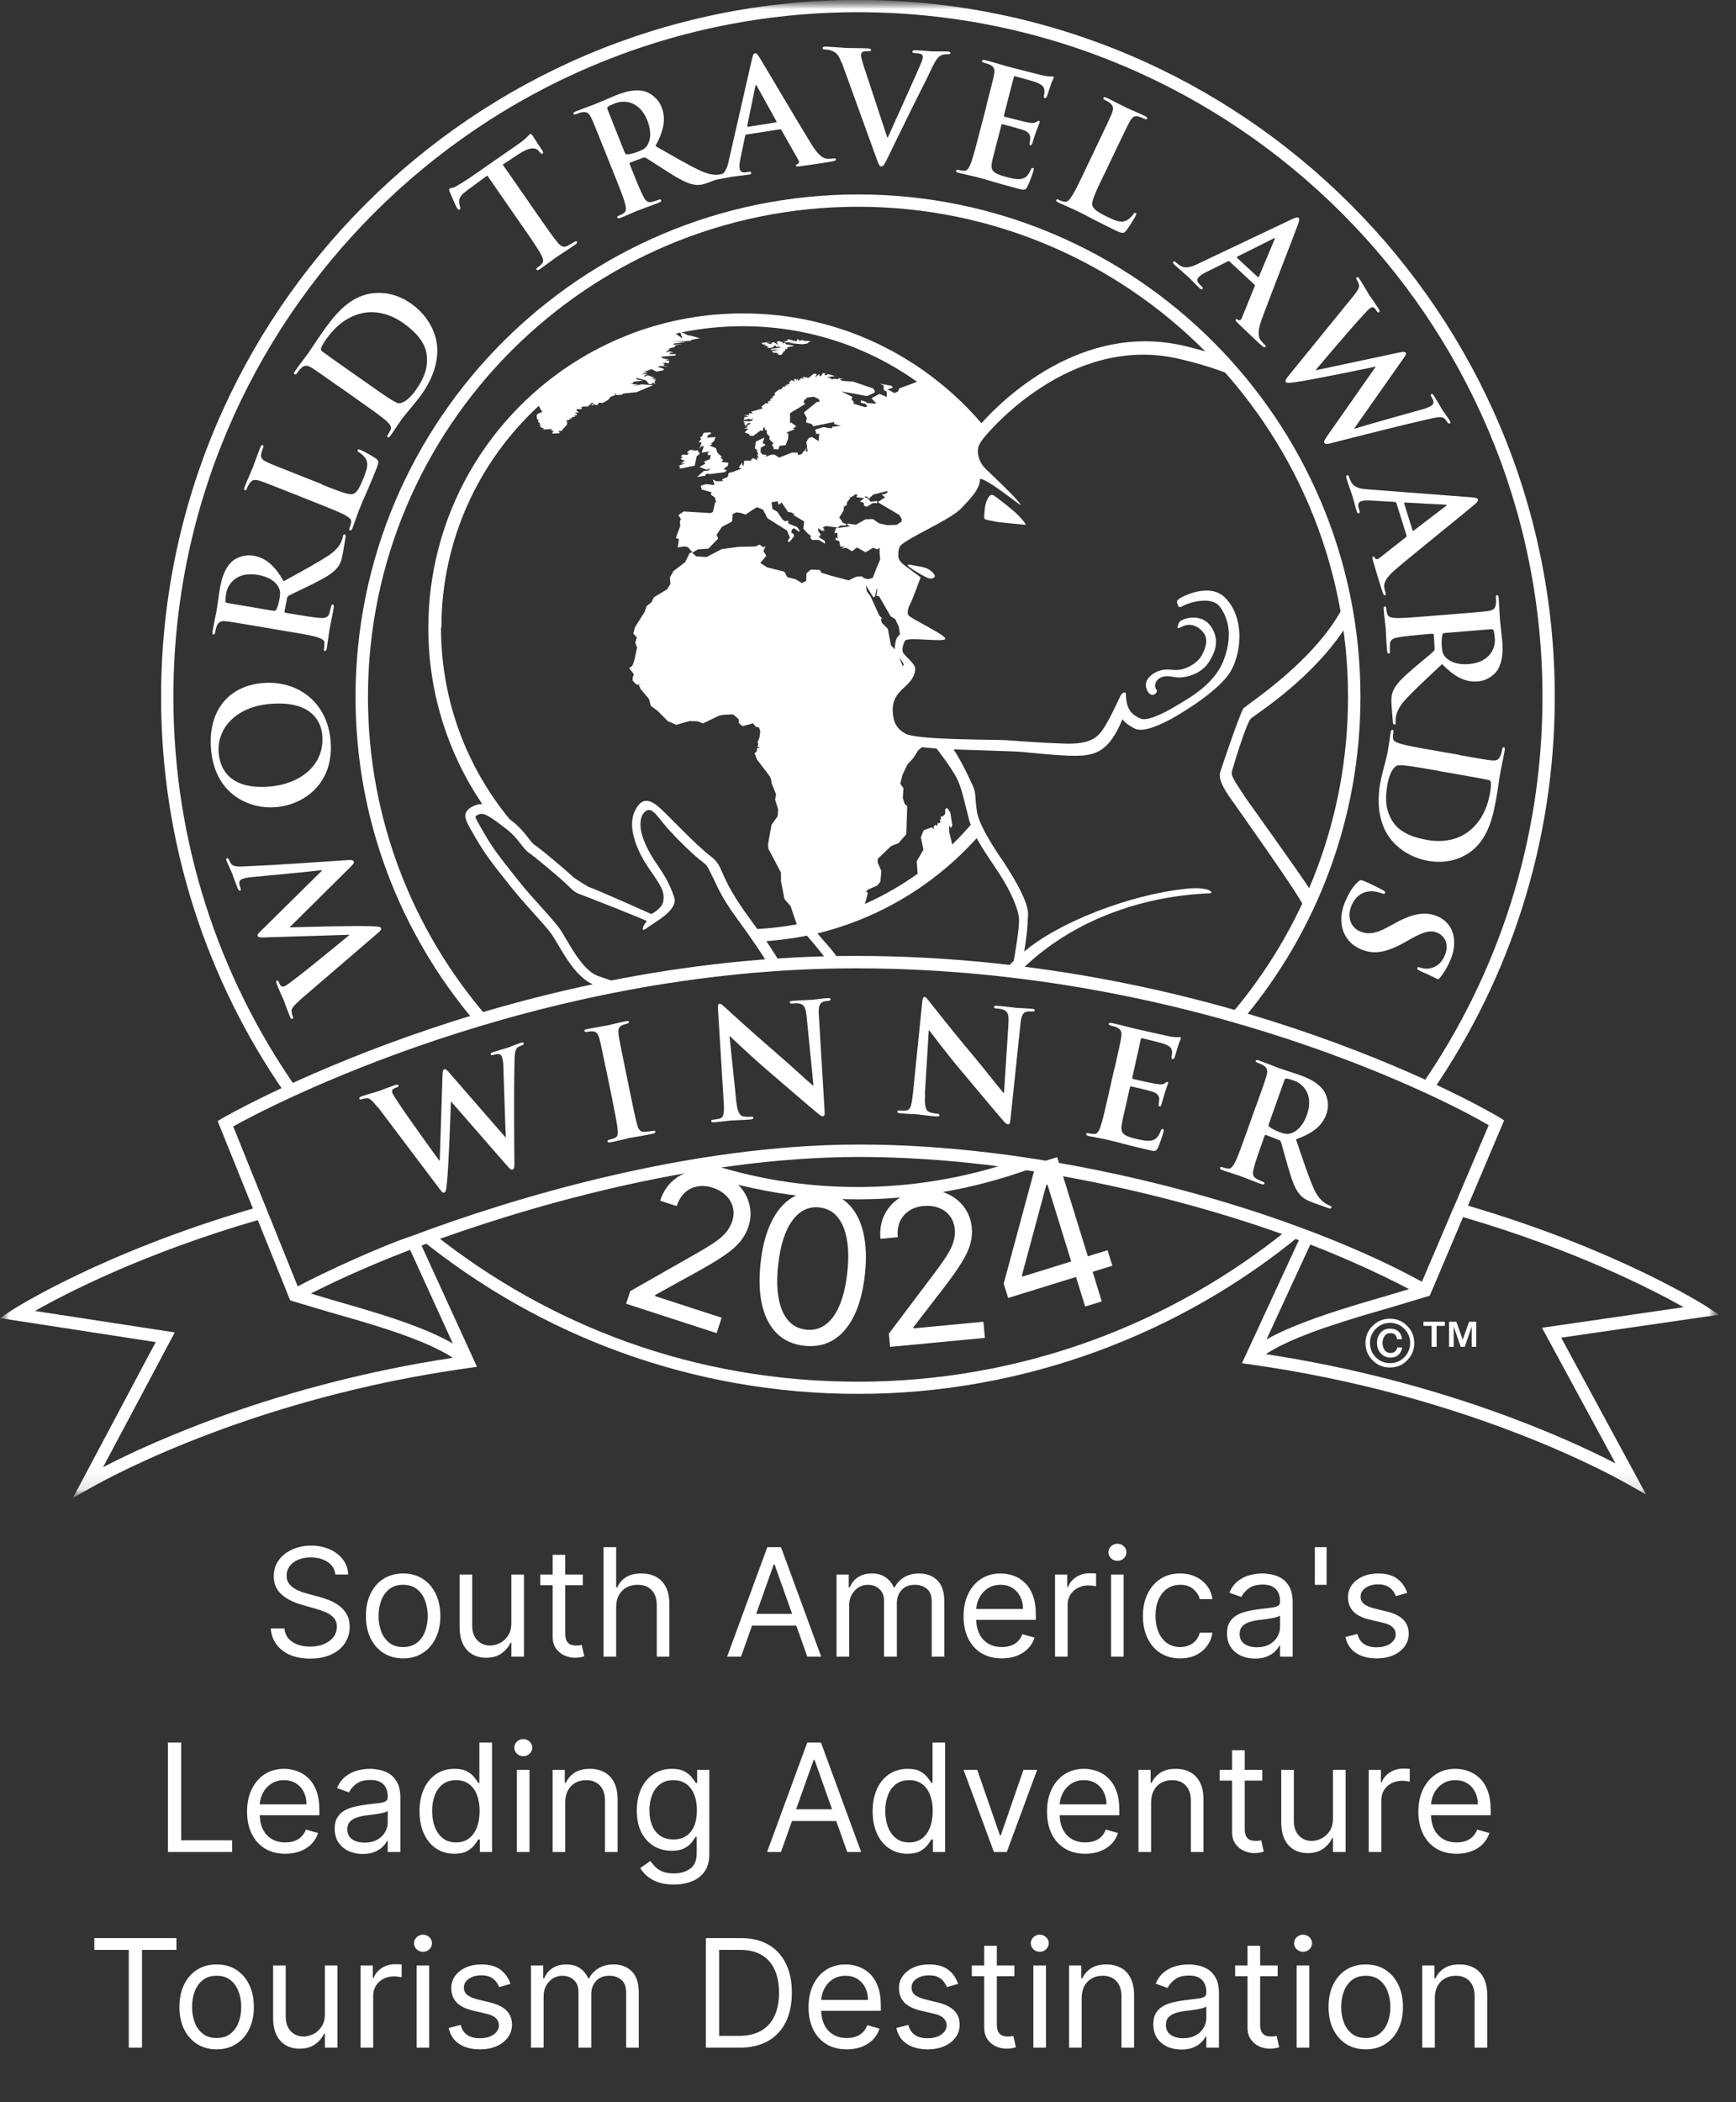 <?xml version="1.0" encoding="UTF-8"?> <svg xmlns="http://www.w3.org/2000/svg" width="95" height="115" viewBox="0 0 95 115" fill="none"><rect x="0" y="0" width="95" height="115" fill="#333333" stroke="none"/><mask id="mask0_5422_566" style="mask-type:luminance" maskUnits="userSpaceOnUse" x="0" y="0" width="95" height="82"><path d="M94.07 0H0V81.939H94.07V0Z" fill="white"></path></mask><g mask="url(#mask0_5422_566)"><mask id="mask1_5422_566" style="mask-type:luminance" maskUnits="userSpaceOnUse" x="0" y="-1" width="95" height="83"><path d="M94.07 -0.004H0V81.935H94.07V-0.004Z" fill="white"></path></mask><g mask="url(#mask1_5422_566)"><path d="M20.638 60.55C20.446 60.289 20.295 60.131 20.158 60.09C20.055 60.063 19.89 60.104 19.814 60.124C19.732 60.152 19.684 60.159 19.663 60.097C19.643 60.042 19.704 60.008 19.814 59.966C20.226 59.829 20.673 59.706 20.741 59.685C20.81 59.657 21.153 59.52 21.613 59.362C21.723 59.328 21.785 59.328 21.805 59.376C21.826 59.438 21.764 59.465 21.689 59.493C21.627 59.513 21.544 59.541 21.503 59.589C21.442 59.644 21.448 59.706 21.476 59.795C21.51 59.898 21.682 60.138 21.895 60.468C22.204 60.948 23.748 63.097 24.044 63.495H24.064L24.215 58.84C24.215 58.593 24.256 58.511 24.318 58.49C24.407 58.463 24.483 58.566 24.675 58.786L27.662 62.218H27.682C27.648 61.635 27.579 59.328 27.545 58.305C27.545 58.106 27.504 57.927 27.469 57.818C27.428 57.687 27.318 57.605 27.009 57.708C26.927 57.735 26.865 57.728 26.852 57.68C26.831 57.625 26.893 57.584 27.009 57.55C27.428 57.413 27.771 57.323 27.84 57.296C27.895 57.275 28.232 57.138 28.492 57.049C28.582 57.021 28.643 57.014 28.657 57.062C28.678 57.117 28.643 57.152 28.575 57.179C28.492 57.206 28.389 57.248 28.314 57.309C28.149 57.447 28.17 57.79 28.149 58.298C28.122 59.417 28.135 62.218 28.149 63.536C28.149 63.845 28.149 63.948 28.046 63.983C27.964 64.01 27.888 63.928 27.669 63.681L24.689 60.262H24.675C24.661 60.722 24.552 63.88 24.455 64.724C24.414 65.102 24.407 65.212 24.311 65.239C24.229 65.267 24.174 65.191 24.03 65.006L20.659 60.536L20.638 60.55Z" fill="white"></path><path d="M33.174 58.553C32.92 57.31 32.872 57.076 32.803 56.822C32.728 56.548 32.618 56.424 32.432 56.417C32.336 56.417 32.226 56.424 32.13 56.445C32.048 56.459 31.993 56.452 31.979 56.39C31.972 56.342 32.034 56.314 32.165 56.287C32.474 56.225 32.995 56.143 33.236 56.095C33.442 56.053 33.915 55.93 34.231 55.868C34.341 55.847 34.41 55.847 34.416 55.895C34.43 55.964 34.382 55.985 34.3 56.005C34.217 56.019 34.156 56.047 34.059 56.081C33.847 56.17 33.812 56.321 33.853 56.609C33.888 56.877 33.936 57.104 34.19 58.353L34.485 59.795C34.65 60.592 34.78 61.237 34.883 61.58C34.952 61.8 35.041 61.93 35.295 61.916C35.412 61.91 35.597 61.889 35.721 61.862C35.81 61.841 35.858 61.862 35.865 61.903C35.879 61.958 35.817 61.999 35.728 62.02C35.185 62.129 34.664 62.212 34.444 62.253C34.259 62.294 33.744 62.425 33.421 62.486C33.311 62.507 33.249 62.493 33.242 62.438C33.236 62.397 33.263 62.363 33.359 62.342C33.483 62.315 33.579 62.28 33.648 62.253C33.806 62.184 33.826 62.04 33.799 61.793C33.771 61.443 33.634 60.797 33.476 60.001L33.181 58.559L33.174 58.553Z" fill="white"></path><path d="M40.279 60.157C40.348 60.809 40.471 61.015 40.643 61.063C40.787 61.104 40.945 61.097 41.083 61.091C41.172 61.084 41.227 61.091 41.227 61.145C41.227 61.214 41.158 61.235 41.041 61.242C40.499 61.283 40.163 61.283 40.005 61.297C39.929 61.297 39.538 61.358 39.105 61.393C38.995 61.4 38.92 61.393 38.913 61.324C38.913 61.276 38.961 61.255 39.044 61.248C39.153 61.242 39.298 61.221 39.414 61.18C39.627 61.097 39.641 60.85 39.593 60.129L39.291 55.193C39.277 55.028 39.291 54.905 39.38 54.905C39.469 54.905 39.552 55.001 39.709 55.138C39.819 55.241 41.192 56.498 42.497 57.617C43.108 58.139 44.323 59.251 44.474 59.374H44.515L44.145 55.639C44.096 55.131 44.007 54.98 43.801 54.912C43.671 54.87 43.472 54.884 43.355 54.898C43.252 54.905 43.218 54.884 43.218 54.836C43.218 54.767 43.307 54.754 43.431 54.747C43.863 54.713 44.268 54.706 44.44 54.692C44.529 54.685 44.845 54.637 45.257 54.603C45.367 54.596 45.449 54.596 45.456 54.664C45.456 54.713 45.415 54.747 45.312 54.754C45.229 54.754 45.161 54.767 45.065 54.795C44.838 54.877 44.783 55.063 44.81 55.53L45.126 60.795C45.14 60.981 45.113 61.056 45.037 61.063C44.948 61.063 44.838 60.988 44.742 60.898C44.179 60.438 43.026 59.429 42.099 58.64C41.124 57.809 40.114 56.841 39.95 56.69H39.922L40.286 60.184L40.279 60.157Z" fill="white"></path><path d="M50.626 59.879C50.584 60.531 50.674 60.758 50.839 60.827C50.976 60.888 51.134 60.909 51.271 60.923C51.36 60.93 51.408 60.95 51.408 61.005C51.408 61.074 51.326 61.081 51.209 61.074C50.667 61.026 50.337 60.971 50.179 60.957C50.104 60.95 49.712 60.943 49.28 60.902C49.17 60.895 49.095 60.875 49.102 60.806C49.102 60.758 49.156 60.744 49.239 60.751C49.349 60.758 49.5 60.765 49.616 60.744C49.836 60.696 49.891 60.456 49.967 59.735L50.468 54.812C50.481 54.648 50.516 54.531 50.598 54.538C50.687 54.545 50.756 54.661 50.886 54.819C50.976 54.936 52.122 56.405 53.234 57.717C53.749 58.334 54.772 59.632 54.903 59.776H54.944L55.184 56.035C55.219 55.526 55.157 55.362 54.965 55.259C54.848 55.197 54.649 55.176 54.525 55.169C54.422 55.163 54.395 55.135 54.395 55.08C54.395 55.012 54.491 55.012 54.621 55.025C55.054 55.06 55.452 55.121 55.624 55.135C55.713 55.142 56.036 55.149 56.441 55.183C56.55 55.19 56.633 55.211 56.626 55.273C56.626 55.321 56.571 55.341 56.468 55.334C56.386 55.327 56.317 55.321 56.214 55.334C55.974 55.382 55.891 55.554 55.843 56.014L55.294 61.259C55.28 61.444 55.239 61.513 55.164 61.506C55.075 61.499 54.978 61.397 54.896 61.3C54.415 60.751 53.441 59.57 52.651 58.637C51.82 57.662 50.989 56.536 50.852 56.364H50.825L50.612 59.865L50.626 59.879Z" fill="white"></path><path d="M60.985 58.476C61.267 57.24 61.315 57.007 61.356 56.746C61.404 56.464 61.363 56.32 61.109 56.203C61.047 56.169 60.91 56.135 60.8 56.107C60.71 56.087 60.662 56.059 60.676 56.004C60.69 55.949 60.752 55.943 60.875 55.97C61.095 56.018 61.328 56.08 61.534 56.128C61.747 56.183 61.932 56.231 62.042 56.258C62.303 56.32 63.93 56.684 64.081 56.712C64.239 56.732 64.377 56.746 64.445 56.739C64.486 56.739 64.541 56.725 64.582 56.739C64.624 56.746 64.624 56.78 64.617 56.821C64.603 56.876 64.541 56.965 64.431 57.336C64.404 57.419 64.308 57.776 64.267 57.865C64.253 57.906 64.225 57.947 64.164 57.934C64.109 57.92 64.102 57.879 64.116 57.803C64.129 57.748 64.15 57.604 64.136 57.501C64.109 57.343 64.054 57.226 63.656 57.089C63.518 57.041 62.667 56.835 62.502 56.794C62.461 56.787 62.441 56.808 62.427 56.862L61.967 58.922C61.953 58.977 61.953 59.011 62.001 59.025C62.18 59.066 63.12 59.279 63.312 59.3C63.511 59.327 63.642 59.327 63.731 59.266C63.807 59.211 63.848 59.176 63.882 59.19C63.917 59.197 63.937 59.217 63.923 59.266C63.91 59.313 63.848 59.437 63.724 59.849C63.683 60.007 63.58 60.33 63.566 60.385C63.553 60.446 63.532 60.542 63.457 60.522C63.402 60.508 63.388 60.474 63.402 60.433C63.408 60.35 63.436 60.24 63.436 60.13C63.436 59.959 63.347 59.808 63.051 59.712C62.901 59.664 62.097 59.471 61.898 59.43C61.857 59.423 61.843 59.451 61.83 59.499L61.685 60.144C61.623 60.419 61.445 61.174 61.404 61.407C61.294 61.97 61.404 62.128 62.228 62.314C62.441 62.362 62.784 62.437 63.017 62.389C63.251 62.341 63.388 62.19 63.518 61.867C63.553 61.778 63.58 61.751 63.635 61.764C63.697 61.778 63.683 61.847 63.669 61.922C63.628 62.108 63.436 62.65 63.361 62.801C63.258 63 63.182 62.986 62.873 62.911C62.262 62.774 61.816 62.657 61.466 62.568C61.115 62.472 60.868 62.41 60.621 62.355C60.532 62.334 60.353 62.293 60.154 62.259C59.969 62.218 59.749 62.183 59.584 62.149C59.481 62.121 59.427 62.087 59.44 62.032C59.447 61.991 59.488 61.97 59.584 61.998C59.708 62.025 59.804 62.032 59.887 62.032C60.058 62.032 60.141 61.867 60.223 61.634C60.34 61.298 60.484 60.652 60.656 59.904L60.978 58.469L60.985 58.476Z" fill="white"></path><path d="M68.73 60.52C69.156 59.325 69.238 59.106 69.307 58.845C69.382 58.57 69.369 58.426 69.128 58.275C69.073 58.234 68.943 58.179 68.833 58.145C68.744 58.11 68.703 58.083 68.723 58.028C68.744 57.973 68.806 57.98 68.922 58.021C69.341 58.172 69.829 58.371 69.993 58.433C70.261 58.529 70.865 58.714 71.112 58.804C71.607 58.982 72.122 59.215 72.438 59.662C72.602 59.888 72.774 60.403 72.589 60.932C72.383 61.515 71.943 61.962 70.92 62.325C71.305 63.458 71.6 64.351 71.888 65.01C72.163 65.621 72.472 65.793 72.582 65.861C72.664 65.909 72.733 65.944 72.794 65.964C72.856 65.985 72.884 66.019 72.863 66.06C72.843 66.122 72.781 66.122 72.685 66.088L71.936 65.82C71.497 65.662 71.312 65.552 71.147 65.367C70.872 65.065 70.707 64.591 70.481 63.822C70.323 63.28 70.151 62.614 70.09 62.456C70.069 62.394 70.021 62.367 69.966 62.353L69.286 62.092C69.245 62.078 69.218 62.092 69.204 62.133L69.163 62.243C68.902 62.978 68.682 63.596 68.6 63.939C68.545 64.172 68.531 64.365 68.751 64.481C68.861 64.536 69.032 64.619 69.121 64.653C69.183 64.674 69.211 64.708 69.197 64.749C69.176 64.804 69.115 64.811 69.012 64.77C68.552 64.605 67.982 64.371 67.865 64.33C67.714 64.275 67.213 64.124 66.897 64.014C66.794 63.98 66.746 63.932 66.767 63.877C66.78 63.836 66.822 63.822 66.911 63.856C67.028 63.898 67.13 63.918 67.206 63.925C67.371 63.953 67.474 63.788 67.591 63.575C67.748 63.259 67.968 62.635 68.229 61.914L68.723 60.527L68.73 60.52ZM69.437 61.474C69.41 61.563 69.41 61.598 69.458 61.639C69.602 61.756 69.829 61.859 70.028 61.934C70.344 62.044 70.453 62.051 70.632 62.003C70.927 61.914 71.291 61.632 71.517 60.987C71.916 59.868 71.291 59.284 70.824 59.119C70.625 59.051 70.481 59.003 70.398 59.003C70.337 59.003 70.309 59.023 70.289 59.085L69.437 61.481V61.474Z" fill="white"></path><path d="M38.262 24.568L38.434 24.328L38.379 24.431L38.516 24.396L38.399 24.76L38.832 24.692L38.708 24.808L38.777 24.911L38.901 24.877L38.846 25.124L38.434 25.275L38.55 25.241L38.592 25.365L38.276 25.55L38.674 25.694L38.88 25.625L38.763 25.742L38.516 25.763L38.138 26.092L38.592 26.024L38.653 25.914L38.866 25.934L39.656 25.831L39.779 25.728L39.594 25.653L39.834 25.481L39.848 25.31L39.484 25.275L39.573 25.159L39.415 25.035L39.518 25.001L39.264 24.774L39.175 24.513L38.832 24.376L38.969 24.307L38.914 24.259L39.072 24.136L39.161 23.909L38.674 23.943L38.743 23.875L38.688 23.84L38.914 23.724L38.88 23.648L38.537 23.669L38.447 23.758V23.84L38.31 23.943L38.379 24.012L38.228 24.191L38.399 24.204L38.262 24.568Z" fill="white"></path><path d="M37.273 25.578L37.17 25.647L38.015 25.476L38.125 24.961L38.296 24.817L38.173 24.631L37.946 24.659L37.912 24.576L37.864 24.679V24.61L37.726 24.631L37.582 24.768L37.706 24.782L37.603 24.885L37.356 24.871L37.253 24.961L37.376 25.009L37.253 25.077L37.294 25.146L37.479 25.18L37.273 25.359L37.514 25.338L37.136 25.476L37.239 25.51L37.136 25.578H37.273Z" fill="white"></path><path d="M43.583 18.674L43.136 18.557L43.095 18.592L43.171 18.626L43.047 18.592L43.095 18.66L42.786 18.64L43.013 18.66L42.889 18.695L43.013 18.729L43.514 18.715L43.171 18.763L43.878 18.832L44.152 18.798L44.365 18.66L43.933 18.64L43.981 18.592L43.685 18.64L43.72 18.571L43.638 18.557L43.583 18.674Z" fill="white"></path><path d="M41.885 18.819L41.837 18.867L41.954 18.901L41.782 18.881L42.091 18.97L41.954 18.99L42.064 19.038L42.338 19.004L42.304 18.99L42.338 18.936L42.455 18.901L42.496 18.99L42.668 18.936L42.634 18.99L42.785 19.004L42.167 19.093L42.215 19.142L42.716 19.107L42.373 19.162L42.579 19.21L42.235 19.196L42.304 19.286L42.647 19.313L42.51 19.334L42.647 19.423L42.771 19.402L42.888 19.231L42.853 19.21H42.956L42.977 19.093H43.08V19.004L43.478 18.915L43.011 18.832L42.956 18.743L42.805 18.798L42.853 18.716L42.599 18.661L42.496 18.716L42.613 18.881L42.338 18.716L42.201 18.764L42.249 18.832L41.94 18.764L42.18 18.695L41.666 18.764L41.769 18.853L41.885 18.819Z" fill="white"></path><path d="M62.846 37.095C62.537 37.452 62.805 37.974 63.038 38.015C63.182 38.036 63.395 37.85 63.272 37.706C63.155 37.562 63.182 37.225 63.532 37.061C63.89 36.896 64.226 37.074 64.583 37.061C65.105 37.04 65.805 36.779 66.155 36.216C66.416 35.797 66.773 35.152 66.347 34.397C65.784 33.401 64.597 33.882 64.528 34.04C64.336 34.493 64.466 34.376 64.741 34.253C65.002 34.136 65.482 34.109 65.874 34.63C66.155 35.008 65.942 35.55 65.73 35.907C65.517 36.264 64.837 36.738 64.144 36.642C63.601 36.566 63.148 36.738 62.846 37.088" fill="white"></path><path d="M54.456 28.534C54.655 28.576 56.145 28.713 56.145 28.713C56.104 28.624 55.918 28.376 55.657 28.122C55.403 27.875 54.607 27.25 54.394 27.113C54.175 26.983 54.092 27.203 53.989 27.408C53.886 27.614 53.859 28.184 53.859 28.315C53.859 28.438 54.01 28.438 54.456 28.527" fill="white"></path><path d="M50.021 30.939C49.678 30.849 49.671 30.884 49.692 30.952C49.705 31 50.165 31.303 50.481 31.474C50.797 31.646 50.928 31.673 51.017 31.639C51.106 31.605 51.298 31.557 50.996 31.275C50.694 30.994 50.371 31.021 50.028 30.932" fill="white"></path><path d="M68.463 39.301C68.655 39.109 71.916 37.111 73.797 34.063C73.742 33.699 73.674 33.342 73.612 32.985C72.857 34.516 71.353 36.349 68.38 38.491L68.037 38.752C67.749 39.308 66.795 42.171 66.795 42.171C66.698 42.425 66.726 42.796 67.268 43.572C67.433 43.812 70.33 47.89 71.079 49.112C71.209 49.325 71.34 49.551 71.47 49.785C71.607 49.503 71.731 49.215 71.861 48.927C71.779 48.796 71.71 48.686 71.648 48.597C71.243 47.952 68.175 43.661 68.175 43.661C67.776 43.029 67.337 42.494 67.412 42.205C67.488 41.917 68.202 39.555 68.456 39.301" fill="white"></path><path d="M16.394 54.734C16.147 54.94 15.996 55.105 15.962 55.249C15.941 55.359 15.989 55.517 16.017 55.586C16.051 55.661 16.058 55.716 15.996 55.737C15.941 55.757 15.9 55.702 15.859 55.592C15.694 55.194 15.543 54.755 15.516 54.686C15.488 54.617 15.323 54.288 15.145 53.835C15.104 53.725 15.104 53.663 15.145 53.643C15.207 53.615 15.241 53.677 15.268 53.752C15.296 53.814 15.323 53.89 15.378 53.931C15.44 53.986 15.495 53.979 15.584 53.945C15.687 53.904 15.914 53.718 16.23 53.485C16.69 53.141 18.742 51.466 19.113 51.157V51.137L14.458 51.281C14.211 51.295 14.129 51.26 14.101 51.199C14.067 51.109 14.17 51.027 14.376 50.828L17.616 47.629V47.601C17.033 47.676 14.733 47.889 13.717 47.986C13.518 48.006 13.346 48.047 13.236 48.095C13.113 48.143 13.03 48.26 13.154 48.562C13.188 48.638 13.181 48.7 13.14 48.72C13.085 48.741 13.044 48.686 12.996 48.569C12.831 48.157 12.721 47.828 12.694 47.752C12.673 47.697 12.515 47.374 12.406 47.12C12.371 47.031 12.364 46.976 12.406 46.956C12.46 46.935 12.502 46.962 12.529 47.031C12.563 47.107 12.611 47.217 12.68 47.285C12.824 47.443 13.168 47.402 13.676 47.381C14.795 47.34 17.589 47.148 18.907 47.059C19.216 47.031 19.319 47.038 19.36 47.134C19.395 47.21 19.319 47.292 19.079 47.526L15.859 50.718V50.732C16.319 50.718 19.477 50.629 20.328 50.67C20.706 50.684 20.816 50.691 20.85 50.78C20.884 50.855 20.809 50.924 20.637 51.075L16.394 54.721V54.734Z" fill="white"></path><path d="M15.104 44.155C13.676 44.278 11.761 43.489 11.548 40.99C11.376 38.916 12.475 37.523 14.383 37.365C16.292 37.207 17.912 38.408 18.091 40.523C18.29 42.912 16.58 44.031 15.104 44.155ZM14.788 38.505C12.921 38.663 11.857 39.83 11.967 41.196C12.049 42.157 12.674 43.201 14.747 43.029C16.484 42.885 17.775 41.814 17.637 40.214C17.589 39.63 17.191 38.306 14.788 38.505Z" fill="white"></path><path d="M14.135 34.27C12.879 34.057 12.652 34.016 12.384 33.988C12.103 33.954 11.959 34.002 11.856 34.263C11.828 34.325 11.794 34.462 11.774 34.579C11.76 34.668 11.732 34.716 11.677 34.709C11.622 34.702 11.616 34.641 11.636 34.517C11.712 34.078 11.822 33.563 11.856 33.391C11.904 33.109 11.986 32.478 12.027 32.224C12.117 31.709 12.261 31.16 12.639 30.768C12.831 30.562 13.311 30.308 13.861 30.398C14.472 30.501 14.986 30.851 15.522 31.798C16.566 31.221 17.396 30.775 17.994 30.377C18.55 29.999 18.666 29.67 18.708 29.553C18.742 29.464 18.762 29.395 18.769 29.327C18.783 29.258 18.811 29.23 18.852 29.237C18.92 29.251 18.927 29.313 18.907 29.409L18.776 30.192C18.701 30.652 18.618 30.851 18.467 31.043C18.22 31.366 17.774 31.613 17.067 31.97C16.559 32.224 15.934 32.505 15.79 32.595C15.735 32.629 15.714 32.677 15.707 32.732L15.57 33.446C15.563 33.487 15.57 33.514 15.625 33.521L15.742 33.542C16.511 33.672 17.163 33.782 17.513 33.803C17.76 33.817 17.945 33.803 18.021 33.556C18.055 33.432 18.103 33.254 18.124 33.157C18.138 33.089 18.165 33.061 18.206 33.068C18.261 33.075 18.282 33.137 18.261 33.247C18.179 33.727 18.049 34.331 18.028 34.455C18 34.613 17.939 35.135 17.884 35.464C17.863 35.574 17.829 35.622 17.774 35.615C17.733 35.608 17.712 35.574 17.733 35.471C17.753 35.348 17.753 35.245 17.753 35.169C17.753 34.998 17.575 34.929 17.341 34.853C17.005 34.75 16.353 34.641 15.591 34.517L14.142 34.27H14.135ZM14.952 33.411C15.041 33.425 15.076 33.411 15.11 33.364C15.199 33.199 15.261 32.958 15.296 32.752C15.35 32.423 15.337 32.313 15.254 32.141C15.117 31.86 14.774 31.558 14.101 31.448C12.934 31.249 12.46 31.97 12.378 32.45C12.343 32.656 12.33 32.807 12.336 32.89C12.336 32.952 12.371 32.972 12.439 32.986L14.945 33.411H14.952Z" fill="white"></path><path d="M17.618 26.509C18.613 26.9 19.149 27.113 19.355 27.01C19.526 26.928 19.657 26.742 19.897 26.138C20.062 25.726 20.172 25.424 20.041 25.143C19.98 25.005 19.794 24.827 19.657 24.751C19.588 24.717 19.547 24.683 19.575 24.621C19.595 24.566 19.636 24.573 19.732 24.614C19.822 24.648 20.378 24.937 20.577 25.088C20.728 25.204 20.755 25.259 20.591 25.657C20.371 26.22 20.192 26.612 20.048 26.962C19.89 27.305 19.774 27.58 19.65 27.902C19.616 27.992 19.547 28.157 19.485 28.349C19.417 28.527 19.348 28.733 19.286 28.891C19.245 28.994 19.204 29.035 19.149 29.015C19.108 29.001 19.101 28.96 19.135 28.864C19.183 28.747 19.204 28.644 19.218 28.575C19.245 28.41 19.094 28.301 18.881 28.177C18.572 28.012 17.954 27.765 17.24 27.484L15.874 26.941C14.693 26.474 14.473 26.385 14.219 26.303C13.952 26.214 13.801 26.227 13.643 26.461C13.602 26.516 13.553 26.605 13.519 26.708C13.485 26.797 13.45 26.831 13.396 26.811C13.341 26.79 13.348 26.729 13.396 26.612C13.54 26.248 13.759 25.767 13.842 25.555C13.917 25.369 14.117 24.792 14.24 24.49C14.281 24.381 14.322 24.332 14.377 24.353C14.432 24.374 14.425 24.429 14.391 24.518C14.357 24.6 14.316 24.731 14.295 24.827C14.247 25.053 14.357 25.163 14.624 25.287C14.865 25.404 15.085 25.486 16.265 25.953L17.632 26.495L17.618 26.509Z" fill="white"></path><path d="M18.522 21.134C17.485 20.399 17.293 20.269 17.067 20.125C16.826 19.974 16.675 19.953 16.469 20.145C16.414 20.194 16.325 20.303 16.263 20.399C16.209 20.475 16.167 20.509 16.119 20.468C16.071 20.434 16.092 20.379 16.16 20.276C16.414 19.912 16.744 19.5 16.874 19.308C17.025 19.095 17.307 18.656 17.595 18.244C18.199 17.392 19.003 16.253 20.307 16.054C20.904 15.964 21.694 16.04 22.511 16.617C23.369 17.228 23.774 18.052 23.891 18.704C23.987 19.246 23.973 20.297 23.081 21.56C22.909 21.807 22.689 22.068 22.483 22.315C22.277 22.562 22.092 22.782 21.969 22.953C21.914 23.029 21.811 23.18 21.701 23.345C21.591 23.503 21.474 23.688 21.378 23.825C21.316 23.915 21.261 23.949 21.213 23.915C21.179 23.887 21.179 23.846 21.234 23.764C21.303 23.66 21.351 23.571 21.378 23.496C21.447 23.338 21.323 23.201 21.145 23.029C20.884 22.796 20.341 22.411 19.717 21.972L18.515 21.12L18.522 21.134ZM19.875 20.811C20.596 21.326 21.131 21.69 21.261 21.773C21.44 21.882 21.721 22.068 21.831 22.061C22.023 22.061 22.353 21.896 22.738 21.361C23.232 20.667 23.424 20.104 23.355 19.445C23.287 18.745 22.765 18.168 22.058 17.667C21.193 17.056 20.376 17.022 19.888 17.118C18.845 17.324 18.213 18.045 17.836 18.573C17.739 18.71 17.582 18.978 17.568 19.054C17.554 19.136 17.568 19.177 17.643 19.232C17.87 19.404 18.467 19.823 19.003 20.2L19.861 20.805L19.875 20.811Z" fill="white"></path><path d="M26.659 9.609L25.657 10.343C25.265 10.632 25.128 10.783 25.128 11.002C25.128 11.154 25.155 11.257 25.176 11.325C25.204 11.387 25.197 11.428 25.155 11.463C25.108 11.497 25.066 11.469 25.018 11.394C24.943 11.284 24.641 10.57 24.613 10.501C24.572 10.398 24.565 10.343 24.606 10.316C24.661 10.275 24.778 10.302 24.956 10.192C25.169 10.076 25.444 9.904 25.67 9.753L28.389 7.865C28.609 7.714 28.746 7.59 28.835 7.501C28.925 7.412 28.973 7.357 29 7.336C29.048 7.302 29.083 7.336 29.158 7.439C29.254 7.584 29.563 8.071 29.687 8.249C29.728 8.325 29.742 8.373 29.701 8.4C29.645 8.435 29.611 8.414 29.529 8.318L29.467 8.249C29.33 8.078 29.014 8.016 28.389 8.428L27.51 9.005L29.467 11.819C29.906 12.451 30.284 12.993 30.517 13.268C30.669 13.447 30.82 13.57 31.046 13.454C31.149 13.399 31.314 13.309 31.417 13.241C31.492 13.186 31.54 13.186 31.568 13.22C31.602 13.268 31.561 13.33 31.485 13.378C31.032 13.694 30.586 13.968 30.394 14.106C30.236 14.216 29.817 14.538 29.543 14.724C29.453 14.785 29.392 14.799 29.357 14.751C29.337 14.717 29.35 14.675 29.433 14.621C29.536 14.552 29.611 14.476 29.659 14.421C29.776 14.298 29.714 14.119 29.598 13.907C29.433 13.591 29.055 13.048 28.616 12.417L26.666 9.602L26.659 9.609Z" fill="white"></path><path d="M33.031 8.092C32.557 6.911 32.474 6.698 32.358 6.451C32.234 6.197 32.124 6.094 31.85 6.142C31.781 6.149 31.651 6.197 31.541 6.238C31.458 6.272 31.403 6.279 31.383 6.224C31.362 6.169 31.41 6.135 31.527 6.087C31.939 5.922 32.44 5.751 32.598 5.682C32.859 5.579 33.442 5.318 33.683 5.222C34.17 5.03 34.713 4.865 35.241 4.989C35.516 5.05 35.983 5.318 36.196 5.84C36.422 6.417 36.395 7.034 35.866 7.989C36.903 8.579 37.713 9.06 38.365 9.355C38.976 9.63 39.319 9.561 39.443 9.533C39.532 9.513 39.608 9.492 39.669 9.472C39.731 9.444 39.772 9.458 39.786 9.492C39.814 9.554 39.766 9.595 39.669 9.63L38.935 9.925C38.502 10.097 38.289 10.138 38.049 10.11C37.644 10.062 37.205 9.822 36.532 9.396C36.051 9.094 35.481 8.71 35.337 8.634C35.282 8.607 35.234 8.614 35.179 8.634L34.5 8.888C34.459 8.902 34.445 8.929 34.459 8.977L34.5 9.087C34.788 9.808 35.035 10.426 35.2 10.735C35.31 10.955 35.427 11.106 35.674 11.044C35.797 11.01 35.976 10.961 36.065 10.92C36.127 10.893 36.168 10.907 36.182 10.948C36.202 11.003 36.161 11.051 36.058 11.085C35.605 11.264 35.022 11.47 34.905 11.518C34.754 11.572 34.28 11.792 33.964 11.916C33.861 11.957 33.8 11.95 33.779 11.902C33.765 11.861 33.786 11.827 33.882 11.792C33.998 11.744 34.088 11.696 34.15 11.648C34.294 11.559 34.259 11.367 34.205 11.133C34.115 10.79 33.868 10.179 33.58 9.465L33.037 8.099L33.031 8.092ZM34.191 8.339C34.225 8.421 34.253 8.449 34.314 8.449C34.5 8.435 34.74 8.366 34.932 8.291C35.241 8.167 35.33 8.099 35.427 7.941C35.591 7.68 35.674 7.227 35.427 6.595C34.987 5.49 34.129 5.469 33.669 5.648C33.477 5.723 33.34 5.785 33.271 5.84C33.223 5.874 33.223 5.915 33.243 5.977L34.184 8.339H34.191Z" fill="white"></path><path d="M40.837 7.369C40.795 7.369 40.782 7.397 40.775 7.445L40.514 8.694C40.466 8.914 40.452 9.12 40.473 9.216C40.493 9.367 40.589 9.463 40.843 9.422L40.967 9.401C41.07 9.388 41.09 9.401 41.104 9.449C41.118 9.518 41.07 9.539 40.974 9.552C40.713 9.594 40.349 9.628 40.095 9.662C40.006 9.676 39.553 9.772 39.127 9.841C39.017 9.855 38.969 9.848 38.955 9.779C38.949 9.731 38.976 9.71 39.045 9.697C39.12 9.683 39.237 9.662 39.299 9.642C39.669 9.532 39.786 9.223 39.882 8.79L41.139 3.277C41.2 3.023 41.235 2.92 41.317 2.914C41.393 2.9 41.454 2.968 41.564 3.147C41.832 3.573 43.686 6.731 44.413 7.905C44.846 8.598 45.1 8.674 45.279 8.687C45.409 8.687 45.532 8.687 45.629 8.667C45.697 8.66 45.738 8.66 45.745 8.715C45.752 8.777 45.684 8.811 45.381 8.859C45.086 8.907 44.482 9.003 43.816 9.092C43.665 9.106 43.569 9.127 43.555 9.065C43.548 9.017 43.576 8.996 43.658 8.969C43.713 8.941 43.761 8.859 43.699 8.77L42.766 7.122C42.745 7.081 42.718 7.074 42.676 7.074L40.837 7.362V7.369ZM42.457 6.696C42.498 6.696 42.505 6.662 42.491 6.642L41.427 4.719C41.427 4.719 41.4 4.651 41.372 4.651C41.344 4.651 41.338 4.699 41.331 4.733L40.891 6.882C40.891 6.916 40.898 6.937 40.933 6.937L42.45 6.696H42.457Z" fill="white"></path><path d="M46.04 3.41C45.868 2.943 45.731 2.847 45.436 2.751C45.312 2.709 45.182 2.709 45.113 2.703C45.037 2.703 45.017 2.675 45.017 2.62C45.017 2.552 45.113 2.552 45.236 2.552C45.676 2.572 46.157 2.62 46.445 2.627C46.651 2.634 47.056 2.627 47.475 2.648C47.578 2.648 47.667 2.675 47.667 2.73C47.667 2.785 47.612 2.799 47.536 2.799C47.406 2.799 47.276 2.799 47.207 2.84C47.145 2.881 47.118 2.936 47.118 3.011C47.118 3.121 47.179 3.355 47.282 3.664L48.553 7.515H48.587C48.985 6.616 50.193 3.973 50.413 3.43C50.461 3.32 50.495 3.197 50.502 3.121C50.502 3.053 50.475 2.984 50.399 2.957C50.303 2.915 50.173 2.909 50.07 2.902C49.994 2.902 49.926 2.888 49.932 2.826C49.932 2.757 50.008 2.744 50.173 2.751C50.592 2.771 50.942 2.812 51.052 2.812C51.196 2.812 51.587 2.812 51.834 2.819C51.944 2.819 52.006 2.84 52.006 2.902C52.006 2.957 51.951 2.977 51.869 2.97C51.786 2.97 51.608 2.957 51.457 3.053C51.347 3.121 51.209 3.259 50.962 3.787C50.605 4.556 50.358 4.996 49.864 6.005C49.273 7.199 48.841 8.092 48.642 8.504C48.408 8.978 48.347 9.108 48.23 9.108C48.12 9.108 48.079 8.984 47.935 8.586L46.053 3.389L46.04 3.41Z" fill="white"></path><path d="M53.97 5.811C54.285 4.582 54.347 4.356 54.395 4.088C54.45 3.807 54.416 3.662 54.169 3.539C54.107 3.505 53.97 3.463 53.86 3.436C53.77 3.415 53.722 3.388 53.743 3.326C53.757 3.271 53.819 3.271 53.942 3.299C54.162 3.353 54.395 3.422 54.594 3.477C54.8 3.539 54.986 3.594 55.102 3.628C55.363 3.697 56.97 4.109 57.128 4.143C57.286 4.164 57.416 4.184 57.492 4.184C57.533 4.184 57.588 4.17 57.629 4.184C57.67 4.191 57.67 4.232 57.656 4.267C57.643 4.322 57.574 4.411 57.457 4.775C57.43 4.857 57.32 5.207 57.279 5.296C57.258 5.338 57.231 5.379 57.176 5.365C57.121 5.351 57.114 5.303 57.128 5.235C57.142 5.18 57.169 5.042 57.155 4.933C57.135 4.775 57.08 4.651 56.688 4.5C56.558 4.445 55.707 4.212 55.549 4.17C55.508 4.157 55.487 4.177 55.473 4.239L54.944 6.285C54.931 6.34 54.931 6.374 54.979 6.388C55.157 6.436 56.091 6.67 56.276 6.704C56.475 6.738 56.599 6.745 56.695 6.683C56.771 6.635 56.812 6.601 56.853 6.608C56.887 6.615 56.908 6.642 56.894 6.69C56.881 6.738 56.819 6.862 56.675 7.267C56.627 7.425 56.517 7.741 56.503 7.802C56.489 7.864 56.462 7.953 56.393 7.94C56.338 7.926 56.331 7.892 56.338 7.85C56.352 7.768 56.379 7.665 56.379 7.548C56.379 7.377 56.297 7.226 56.009 7.116C55.858 7.061 55.061 6.848 54.862 6.793C54.821 6.786 54.807 6.814 54.794 6.862L54.629 7.5C54.56 7.775 54.361 8.516 54.306 8.757C54.176 9.32 54.279 9.471 55.102 9.69C55.315 9.745 55.652 9.834 55.892 9.786C56.125 9.745 56.27 9.601 56.407 9.285C56.448 9.203 56.469 9.169 56.524 9.189C56.592 9.21 56.572 9.272 56.551 9.354C56.503 9.539 56.297 10.075 56.215 10.226C56.105 10.418 56.029 10.404 55.72 10.322C55.109 10.164 54.67 10.034 54.327 9.937C53.983 9.834 53.736 9.759 53.489 9.697C53.4 9.677 53.221 9.629 53.022 9.587C52.837 9.539 52.624 9.498 52.459 9.457C52.356 9.429 52.301 9.388 52.322 9.333C52.336 9.292 52.37 9.278 52.466 9.299C52.59 9.333 52.686 9.34 52.768 9.34C52.94 9.347 53.022 9.182 53.118 8.956C53.249 8.626 53.413 7.988 53.606 7.239L53.977 5.818L53.97 5.811Z" fill="white"></path><path d="M60.403 9.572C59.943 10.54 59.696 11.055 59.785 11.267C59.861 11.439 60.032 11.59 60.616 11.872C61.014 12.064 61.316 12.194 61.598 12.084C61.735 12.03 61.927 11.865 62.01 11.727C62.051 11.666 62.085 11.624 62.147 11.652C62.202 11.679 62.188 11.721 62.147 11.81C62.106 11.892 61.783 12.435 61.618 12.627C61.495 12.771 61.44 12.792 61.048 12.606C60.506 12.345 60.122 12.146 59.785 11.975C59.456 11.796 59.188 11.659 58.879 11.515C58.797 11.473 58.632 11.398 58.446 11.316C58.275 11.233 58.069 11.151 57.918 11.082C57.822 11.034 57.781 10.986 57.801 10.938C57.822 10.897 57.863 10.89 57.952 10.938C58.062 10.993 58.165 11.02 58.24 11.034C58.405 11.075 58.522 10.931 58.659 10.725C58.852 10.43 59.133 9.833 59.462 9.139L60.094 7.814C60.643 6.668 60.739 6.455 60.843 6.208C60.946 5.947 60.946 5.796 60.726 5.624C60.671 5.583 60.589 5.528 60.486 5.48C60.403 5.439 60.362 5.404 60.389 5.349C60.417 5.294 60.472 5.308 60.589 5.363C60.946 5.535 61.405 5.782 61.611 5.878C61.797 5.967 62.353 6.201 62.648 6.345C62.751 6.393 62.799 6.434 62.772 6.489C62.744 6.544 62.696 6.537 62.6 6.489C62.518 6.448 62.394 6.4 62.298 6.372C62.078 6.311 61.955 6.414 61.817 6.668C61.687 6.901 61.584 7.114 61.035 8.26L60.403 9.585V9.572Z" fill="white"></path><path d="M67.288 14.3C67.288 14.3 67.233 14.273 67.185 14.3L66.038 14.87C65.832 14.966 65.668 15.083 65.599 15.159C65.496 15.268 65.475 15.399 65.668 15.577L65.757 15.66C65.832 15.728 65.839 15.756 65.805 15.797C65.757 15.845 65.709 15.825 65.647 15.763C65.448 15.584 65.208 15.316 65.016 15.138C64.947 15.076 64.597 14.781 64.274 14.486C64.192 14.41 64.171 14.369 64.212 14.314C64.247 14.28 64.281 14.287 64.329 14.335C64.384 14.383 64.473 14.458 64.528 14.499C64.844 14.719 65.153 14.623 65.558 14.431L70.666 12.007C70.906 11.898 71.002 11.863 71.064 11.918C71.119 11.966 71.105 12.055 71.037 12.255C70.872 12.728 69.533 16.14 69.059 17.431C68.778 18.2 68.881 18.447 68.977 18.598C69.052 18.701 69.135 18.79 69.21 18.859C69.258 18.9 69.286 18.942 69.245 18.983C69.197 19.031 69.135 18.989 68.908 18.784C68.689 18.578 68.242 18.166 67.762 17.699C67.659 17.589 67.583 17.52 67.624 17.479C67.659 17.445 67.693 17.452 67.762 17.507C67.817 17.534 67.913 17.52 67.947 17.417L68.661 15.66C68.682 15.619 68.668 15.591 68.641 15.564L67.274 14.293L67.288 14.3ZM68.826 15.152C68.826 15.152 68.881 15.165 68.888 15.145L69.739 13.12C69.739 13.12 69.78 13.051 69.76 13.037C69.739 13.017 69.698 13.037 69.67 13.058L67.707 14.04C67.707 14.04 67.666 14.081 67.693 14.101L68.819 15.145L68.826 15.152Z" fill="white"></path><path d="M74.038 16.222C74.244 15.968 74.368 15.783 74.375 15.645C74.375 15.536 74.299 15.384 74.258 15.323C74.217 15.254 74.189 15.206 74.251 15.172C74.299 15.137 74.354 15.185 74.416 15.288C74.649 15.652 74.876 16.057 74.917 16.119C74.958 16.181 75.178 16.483 75.439 16.888C75.501 16.984 75.514 17.053 75.466 17.08C75.411 17.115 75.37 17.067 75.322 16.991C75.288 16.936 75.24 16.867 75.185 16.833C75.116 16.785 75.061 16.806 74.979 16.854C74.889 16.916 74.69 17.135 74.43 17.424C74.038 17.835 72.322 19.854 72.006 20.232L72.02 20.252L76.565 19.284C76.805 19.229 76.894 19.243 76.928 19.298C76.977 19.373 76.894 19.476 76.729 19.71L74.114 23.431L74.127 23.451C74.683 23.273 76.901 22.655 77.883 22.38C78.075 22.325 78.24 22.25 78.336 22.188C78.446 22.113 78.508 21.989 78.336 21.714C78.288 21.646 78.281 21.584 78.322 21.556C78.37 21.529 78.425 21.57 78.487 21.68C78.727 22.058 78.892 22.367 78.933 22.428C78.968 22.477 79.18 22.765 79.325 22.998C79.373 23.074 79.393 23.136 79.352 23.163C79.304 23.191 79.256 23.17 79.215 23.108C79.167 23.04 79.098 22.943 79.022 22.881C78.851 22.751 78.521 22.854 78.02 22.964C76.928 23.204 74.21 23.891 72.933 24.22C72.638 24.303 72.528 24.316 72.473 24.22C72.432 24.152 72.487 24.055 72.679 23.781L75.281 20.067V20.053C74.828 20.149 71.731 20.794 70.894 20.904C70.516 20.952 70.413 20.973 70.358 20.884C70.317 20.815 70.372 20.733 70.516 20.554L74.045 16.215L74.038 16.222Z" fill="white"></path><path d="M76.393 27.504C76.379 27.463 76.358 27.456 76.303 27.456L75.026 27.381C74.8 27.36 74.601 27.381 74.505 27.415C74.36 27.463 74.278 27.566 74.36 27.813L74.395 27.937C74.429 28.033 74.415 28.06 74.367 28.074C74.305 28.095 74.271 28.053 74.244 27.964C74.161 27.71 74.079 27.36 74.003 27.113C73.976 27.023 73.811 26.591 73.688 26.179C73.653 26.076 73.653 26.021 73.722 26C73.77 25.987 73.797 26.014 73.818 26.076C73.839 26.152 73.887 26.255 73.914 26.316C74.079 26.666 74.395 26.735 74.848 26.77L80.484 27.202C80.745 27.223 80.848 27.243 80.876 27.326C80.896 27.401 80.841 27.47 80.683 27.607C80.306 27.937 77.45 30.23 76.399 31.122C75.775 31.651 75.74 31.919 75.747 32.097C75.761 32.221 75.788 32.344 75.823 32.44C75.843 32.502 75.85 32.543 75.795 32.564C75.734 32.584 75.692 32.516 75.603 32.221C75.514 31.932 75.328 31.349 75.143 30.71C75.109 30.566 75.074 30.47 75.136 30.449C75.184 30.436 75.212 30.463 75.246 30.539C75.28 30.587 75.37 30.621 75.452 30.552L76.942 29.385C76.942 29.385 76.983 29.33 76.969 29.289L76.413 27.511L76.393 27.504ZM77.299 29.008C77.312 29.049 77.34 29.049 77.361 29.028L79.104 27.696C79.104 27.696 79.173 27.655 79.166 27.634C79.159 27.607 79.111 27.607 79.077 27.607L76.887 27.49C76.887 27.49 76.832 27.511 76.839 27.538L77.299 29.008Z" fill="white"></path><path d="M79.653 33.588C80.916 33.485 81.149 33.465 81.417 33.43C81.699 33.389 81.829 33.314 81.863 33.032C81.877 32.963 81.87 32.819 81.863 32.703C81.856 32.613 81.863 32.558 81.925 32.558C81.987 32.558 82.008 32.613 82.014 32.737C82.049 33.176 82.069 33.705 82.083 33.883C82.104 34.165 82.186 34.797 82.207 35.057C82.248 35.586 82.241 36.142 81.973 36.616C81.836 36.863 81.438 37.227 80.875 37.275C80.257 37.323 79.673 37.11 78.918 36.328C78.046 37.145 77.353 37.783 76.872 38.312C76.426 38.82 76.398 39.163 76.378 39.293C76.371 39.383 76.364 39.465 76.378 39.527C76.378 39.595 76.364 39.63 76.316 39.63C76.247 39.63 76.227 39.582 76.22 39.479L76.158 38.689C76.124 38.222 76.144 38.01 76.241 37.783C76.405 37.405 76.769 37.062 77.373 36.54C77.806 36.17 78.341 35.744 78.458 35.62C78.506 35.572 78.506 35.524 78.506 35.462L78.465 34.735C78.465 34.694 78.444 34.673 78.389 34.673H78.273C77.497 34.748 76.838 34.797 76.495 34.872C76.254 34.913 76.076 34.982 76.062 35.236C76.055 35.359 76.055 35.545 76.062 35.648C76.062 35.717 76.041 35.751 76 35.751C75.945 35.751 75.911 35.703 75.904 35.593C75.863 35.105 75.835 34.494 75.829 34.364C75.815 34.206 75.746 33.684 75.719 33.348C75.712 33.238 75.733 33.176 75.787 33.176C75.829 33.176 75.856 33.204 75.863 33.307C75.87 33.43 75.897 33.533 75.925 33.602C75.973 33.767 76.158 33.794 76.398 33.808C76.755 33.822 77.408 33.767 78.177 33.705L79.646 33.588H79.653ZM79.076 34.625C78.987 34.632 78.952 34.652 78.932 34.714C78.891 34.893 78.884 35.147 78.897 35.353C78.925 35.689 78.966 35.792 79.09 35.936C79.296 36.17 79.694 36.382 80.38 36.328C81.561 36.231 81.843 35.421 81.802 34.927C81.781 34.721 81.767 34.57 81.733 34.487C81.712 34.433 81.678 34.419 81.609 34.419L79.076 34.625Z" fill="white"></path><path d="M79.846 41.304C81.096 41.524 81.329 41.565 81.59 41.593C81.872 41.627 82.016 41.586 82.119 41.318C82.146 41.256 82.181 41.119 82.201 41.002C82.215 40.913 82.242 40.865 82.297 40.879C82.352 40.892 82.359 40.947 82.338 41.071C82.263 41.51 82.146 42.018 82.105 42.252C82.057 42.506 81.995 43.027 81.906 43.522C81.728 44.551 81.48 45.925 80.382 46.659C79.881 46.996 79.132 47.263 78.151 47.092C77.114 46.906 76.4 46.33 76.015 45.787C75.693 45.341 75.26 44.38 75.528 42.856C75.583 42.56 75.665 42.224 75.748 41.915C75.83 41.606 75.906 41.325 75.94 41.119C75.954 41.029 75.988 40.844 76.015 40.645C76.05 40.453 76.07 40.24 76.098 40.075C76.118 39.972 76.153 39.917 76.208 39.924C76.249 39.931 76.269 39.965 76.249 40.068C76.228 40.192 76.228 40.295 76.228 40.37C76.228 40.542 76.407 40.611 76.64 40.686C76.977 40.789 77.629 40.906 78.384 41.036L79.833 41.29L79.846 41.304ZM78.762 42.176C77.89 42.025 77.251 41.915 77.093 41.901C76.887 41.874 76.551 41.833 76.448 41.881C76.276 41.963 76.043 42.252 75.926 42.904C75.775 43.741 75.844 44.332 76.187 44.902C76.551 45.506 77.265 45.808 78.116 45.952C79.16 46.137 79.915 45.822 80.313 45.526C81.171 44.895 81.439 43.975 81.549 43.336C81.576 43.172 81.604 42.863 81.583 42.794C81.563 42.712 81.528 42.684 81.439 42.663C81.158 42.602 80.444 42.478 79.791 42.361L78.755 42.183L78.762 42.176Z" fill="white"></path><path d="M74.326 48.232C74.429 48.129 74.477 48.129 74.649 48.198C75.068 48.377 75.521 48.61 75.638 48.672C75.747 48.727 75.823 48.788 75.795 48.85C75.768 48.919 75.692 48.898 75.631 48.871C75.528 48.83 75.356 48.788 75.212 48.768C74.573 48.692 74.168 49.056 73.962 49.53C73.667 50.223 73.983 50.759 74.395 50.937C74.772 51.102 75.171 51.136 75.947 50.718L76.372 50.484C77.395 49.928 78.061 49.866 78.679 50.134C79.523 50.498 79.825 51.466 79.365 52.53C79.153 53.031 78.933 53.32 78.796 53.491C78.748 53.553 78.713 53.581 78.658 53.56C78.562 53.519 78.349 53.388 77.752 53.134C77.58 53.059 77.532 53.011 77.56 52.949C77.58 52.894 77.642 52.894 77.731 52.935C77.8 52.963 78.054 53.031 78.322 52.956C78.514 52.901 78.844 52.777 79.056 52.283C79.304 51.713 79.118 51.226 78.658 51.027C78.308 50.876 77.958 50.937 77.203 51.363L76.949 51.507C75.85 52.132 75.177 52.235 74.45 51.919C74.004 51.727 73.55 51.329 73.427 50.621C73.344 50.127 73.461 49.667 73.64 49.262C73.832 48.816 74.038 48.493 74.326 48.225" fill="white"></path><path d="M16.216 59.519C11.98 53.45 9.488 46.077 9.488 38.126C9.488 17.475 26.294 0.668 46.946 0.668C67.597 0.668 84.41 17.475 84.41 38.126C84.41 45.994 81.973 53.299 77.813 59.334C78.026 59.43 78.232 59.526 78.431 59.622C82.626 53.498 85.083 46.09 85.083 38.126C85.083 17.104 67.975 -0.004 46.946 -0.004C25.917 -0.004 8.815 17.104 8.815 38.126C8.815 46.173 11.321 53.642 15.598 59.807C15.797 59.711 16.003 59.615 16.216 59.519Z" fill="white"></path><path d="M70.44 67.285C64.007 72.475 55.837 75.585 46.946 75.585C38.056 75.585 30.099 72.558 23.714 67.484C23.466 67.58 23.219 67.669 22.986 67.759C29.542 73.066 37.877 76.251 46.953 76.251C56.029 76.251 64.591 72.983 71.181 67.546C70.941 67.457 70.694 67.367 70.447 67.271" fill="white"></path><path d="M94.07 71.914L93.315 71.427C93.267 71.399 88.503 68.351 80.333 65.955L82.31 61.293L82.07 61.135C81.939 61.053 67.343 52.32 46.877 52.292C27.572 52.272 12.296 61.101 12.159 61.176L11.912 61.328L13.841 66.113C5.595 68.516 0.783 71.591 0.735 71.619L0 72.106C0 72.106 7.689 73.287 8.52 73.418C8.122 74.166 3.989 81.944 3.989 81.944L4.991 81.375C6.433 80.564 14.177 76.445 25.567 74.846C25.773 74.818 25.945 74.791 26.102 74.77L23.068 68.138C28.389 66.154 37.891 63.291 47.015 63.291C56.427 63.291 65.826 65.865 71.078 67.843L68.201 74.063L67.961 74.571C67.961 74.571 68.201 74.612 68.476 74.647C79.873 76.253 87.624 80.365 89.066 81.182L90.082 81.759C90.082 81.759 85.846 73.939 85.434 73.177C86.278 73.054 94.064 71.921 94.064 71.921M5.643 80.255C6.44 78.752 9.564 72.889 9.564 72.889C9.564 72.889 3.371 71.942 1.915 71.715C3.584 70.767 7.833 68.564 14.108 66.744C14.266 67.142 15.289 69.669 15.701 70.692C15.804 70.953 15.873 71.124 15.873 71.124L15.893 71.131L16.01 71.179L16.154 71.221L18.118 71.804C20.322 72.429 23.233 73.26 24.784 74.276C15.241 75.724 8.321 78.869 5.65 80.255M24.777 73.493C24.489 73.328 24.18 73.17 23.851 73.019C23.782 72.992 23.713 72.958 23.651 72.93C23.604 72.909 23.549 72.889 23.5 72.861C21.935 72.189 19.992 71.632 18.296 71.145C18.296 71.145 17.617 70.946 17.013 70.761C17.967 70.273 19.848 69.367 22.443 68.371C22.649 68.825 24.111 72.031 24.777 73.486M47.015 62.611C37.63 62.611 27.929 65.584 22.546 67.609L22.512 67.623C21.008 68.104 17.788 69.573 16.292 70.369C16.024 69.697 12.962 62.117 12.763 61.623C14.665 60.545 29.158 52.959 46.884 52.972C65.647 52.993 79.639 60.456 81.466 61.554C81.363 61.794 80.518 63.778 79.667 65.783L79.55 66.044C79.55 66.044 78.198 69.223 77.813 70.115C76.193 69.23 74.387 68.399 72.321 67.589C72.108 67.506 71.888 67.417 71.662 67.335C71.662 67.335 71.662 67.335 71.655 67.335L71.367 67.225C66.059 65.22 56.565 62.611 47.022 62.611M71.71 68.083C72.156 68.255 72.588 68.426 73.007 68.605C73.261 68.708 73.502 68.818 73.749 68.921C75.218 69.559 76.358 70.122 77.106 70.52C76.529 70.692 75.891 70.884 75.891 70.884C74.497 71.289 72.945 71.742 71.559 72.264C70.721 72.573 69.952 72.909 69.307 73.273C69.993 71.784 71.504 68.516 71.703 68.083M88.4 80.05C85.715 78.663 78.809 75.525 69.272 74.077C69.376 74.008 69.485 73.939 69.602 73.871C71.236 72.93 73.948 72.147 76.035 71.543L77.937 70.973L78.211 70.891V70.877H78.239L78.424 70.452L80.065 66.579C86.258 68.392 90.466 70.568 92.135 71.509C90.651 71.722 84.383 72.635 84.383 72.635C84.383 72.635 87.576 78.525 88.4 80.043" fill="white"></path><path d="M80.395 72.304L80.045 73.286L79.695 72.304H79.297V73.677H79.551V72.565L79.935 73.677H80.155L80.539 72.565V73.677H80.786V72.304H80.395Z" fill="white"></path><path d="M77.897 72.531H78.343V73.677H78.617V72.531H79.064V72.304H77.897V72.531Z" fill="white"></path><path d="M76.488 73.704H76.467V73.725C76.44 73.821 76.399 73.889 76.33 73.938C76.268 73.986 76.193 74.013 76.104 74.013C75.959 74.013 75.85 73.965 75.774 73.855C75.698 73.752 75.657 73.615 75.657 73.457C75.657 73.347 75.685 73.244 75.733 73.148C75.808 73.004 75.918 72.928 76.083 72.928C76.2 72.928 76.282 72.956 76.344 73.018C76.406 73.079 76.44 73.148 76.447 73.237V73.258H76.715V73.23C76.694 73.011 76.591 72.853 76.412 72.757C76.309 72.702 76.186 72.681 76.055 72.681C75.85 72.681 75.678 72.757 75.547 72.908C75.417 73.059 75.355 73.244 75.355 73.471C75.355 73.711 75.431 73.903 75.575 74.047C75.712 74.192 75.891 74.267 76.097 74.267C76.255 74.267 76.399 74.219 76.509 74.13C76.625 74.04 76.701 73.903 76.728 73.738V73.711H76.701H76.481L76.488 73.704Z" fill="white"></path><path d="M76.062 72.138C75.691 72.138 75.376 72.269 75.115 72.53C74.854 72.784 74.723 73.106 74.723 73.47C74.723 73.834 74.854 74.157 75.115 74.418C75.376 74.679 75.691 74.809 76.062 74.809C76.433 74.809 76.749 74.679 77.003 74.418C77.264 74.157 77.394 73.841 77.394 73.47C77.394 73.1 77.264 72.784 77.003 72.53C76.742 72.269 76.426 72.138 76.062 72.138ZM76.062 74.569C75.76 74.569 75.499 74.459 75.286 74.246C75.073 74.033 74.971 73.766 74.971 73.463C74.971 73.161 75.08 72.9 75.293 72.688C75.506 72.475 75.767 72.365 76.069 72.365C76.371 72.365 76.632 72.475 76.845 72.688C77.058 72.9 77.168 73.161 77.168 73.463C77.168 73.766 77.058 74.033 76.852 74.246C76.639 74.459 76.378 74.569 76.076 74.569" fill="white"></path><path d="M55.472 63.535C52.788 64.434 49.925 64.935 46.946 64.935C43.966 64.935 41.192 64.455 38.556 63.583C38.089 63.651 37.629 63.727 37.169 63.802C40.211 64.963 43.506 65.608 46.953 65.608C50.399 65.608 53.797 64.942 56.88 63.748C56.42 63.672 55.953 63.603 55.479 63.541" fill="white"></path><path d="M26.665 55.633C22.601 50.931 20.136 44.813 20.136 38.127C20.136 23.338 32.164 11.31 46.953 11.31C61.741 11.31 73.769 23.338 73.769 38.127C73.769 44.758 71.346 50.828 67.343 55.517C67.583 55.585 67.824 55.654 68.057 55.723C72.039 50.951 74.449 44.813 74.449 38.127C74.449 22.968 62.118 10.637 46.96 10.637C31.801 10.637 19.456 22.968 19.456 38.127C19.456 44.875 21.907 51.054 25.951 55.846C26.185 55.778 26.418 55.702 26.658 55.633" fill="white"></path><path d="M25.863 44.112C25.163 44.511 25.485 44.881 26.048 45.87C26.639 46.9 27.215 47.566 27.964 48.52C28.719 49.474 29.694 50.449 30.147 51.053C30.6 51.657 31.383 53.504 32.584 53.902C32.715 53.944 32.866 53.999 33.037 54.06C33.374 53.992 33.717 53.923 34.06 53.861C33.346 53.6 32.818 53.422 32.756 53.401C32.028 53.161 31.41 52.104 30.998 51.403C30.84 51.136 30.71 50.909 30.579 50.737C30.346 50.428 30.01 50.051 29.618 49.618C29.22 49.179 28.767 48.678 28.389 48.197L28.046 47.765C27.456 47.023 26.989 46.44 26.515 45.616L26.343 45.321C26.206 45.08 26.041 44.792 26.007 44.668C26.028 44.648 26.062 44.627 26.124 44.586C26.412 44.421 26.673 44.565 27.428 45.135L27.648 45.3C28.074 45.623 28.314 45.932 28.506 46.179C28.664 46.385 28.801 46.563 28.994 46.687C29.248 46.858 30.71 48.067 31.101 48.465C31.431 48.794 31.541 48.856 31.898 48.98L32.433 49.186C32.433 49.186 35.372 50.332 35.399 50.394C35.145 50.662 35.083 50.998 35.33 50.813C35.763 50.483 37.129 49.804 36.896 49.09C36.656 48.362 36.367 47.881 35.935 47.257C35.516 46.659 35.049 45.774 35.049 45.115C35.049 44.922 35.076 44.751 35.145 44.593C35.447 44.105 35.715 44.346 35.928 44.586C36.161 44.847 36.374 45.149 36.649 45.444C37.17 46.007 37.905 46.742 38.454 47.154C38.756 47.38 38.749 47.497 38.983 47.943C39.237 48.424 39.408 48.994 40.342 50.264C41.173 51.397 41.722 52.22 42.079 52.818C42.299 52.804 42.519 52.79 42.745 52.77C42.546 52.413 42.285 52.001 41.935 51.486C42.416 51.445 43.363 51.355 44.153 51.184C44.187 51.218 44.963 52.104 45.347 52.66C45.553 52.66 45.766 52.653 45.972 52.646C45.656 52.035 45.196 51.63 44.736 51.06C48.155 50.229 51.169 48.376 53.448 45.849C53.757 46.433 54.176 47.016 54.636 47.717C55.33 48.774 55.728 49.721 55.762 50.264C55.796 50.772 55.515 52.337 55.474 52.564C55.35 52.68 55.227 52.804 55.11 52.928C55.069 52.969 55.007 53.031 54.938 53.099C55.213 53.127 55.487 53.161 55.755 53.195C58.577 50.353 62.065 49.385 64.234 49.055C64.838 48.966 65.367 48.918 65.751 48.891C65.799 48.891 65.841 48.884 65.882 48.884C66.074 48.87 66.273 48.884 66.287 48.836C66.314 48.74 66.067 48.664 66.019 48.65C65.786 48.595 65.442 48.561 64.941 48.616C61.81 48.932 57.904 50.47 56.05 52.056C56.133 51.52 56.236 50.813 56.236 50.401C56.236 50.36 56.263 50.017 56.263 49.975C56.222 49.303 55.645 48.266 54.925 47.161C54.925 47.161 53.613 45.328 53.469 44.435C53.325 43.536 53.435 43.405 53.229 42.973C53.009 42.499 52.686 41.771 52.185 40.995C53.119 41.03 55.549 41.098 55.927 41.133C56.373 41.174 57.966 41.346 58.803 41.346C59.964 41.346 60.691 41.112 61.426 39.341C61.426 39.341 61.605 39.622 62.113 39.863C62.614 40.096 63.644 39.567 64.042 39.355C64.763 38.963 66.822 37.714 67.392 36.643C67.962 35.572 68.085 33.759 67.049 32.702C66.184 31.83 64.666 32.654 64.55 32.743C64.385 32.88 64.371 32.88 64.467 33.121C64.522 33.258 64.584 33.23 64.783 33.121C65.017 32.99 66.28 32.565 66.754 33.189C67.255 33.855 67.468 34.864 66.932 36.19C66.397 37.515 64.893 38.283 64.488 38.538C63.554 39.121 62.703 39.464 62.401 39.306C62.051 39.128 61.632 38.956 61.611 37.954C61.611 37.837 61.44 37.851 61.33 38.036C61.22 38.229 60.815 39.21 60.355 39.904C60.053 40.35 59.627 40.721 58.288 40.68C56.806 40.632 55.762 40.535 55.103 40.494C54.471 40.446 50.592 40.494 49.624 40.172C49.192 39.959 48.986 39.677 48.91 39.334C48.704 38.386 49.068 37.968 49.549 37.542C49.858 37.267 50.084 36.938 50.084 36.588C50.084 36.279 49.459 35.867 49.405 35.661C49.343 35.455 49.453 35.167 49.528 35.05C49.666 34.823 51.677 35.153 51.732 34.947C51.78 34.734 49.782 33.828 49.7 33.636C49.617 33.443 49.755 33.121 49.858 32.935C49.954 32.75 50.38 31.583 50.38 31.583C50.38 31.583 49.679 31.054 49.645 31.034C49.109 30.67 49.164 30.477 49.157 30.347C49.151 30.169 49.192 29.97 49.26 29.873C49.556 29.468 52.014 28.439 52.604 27.807C53.188 27.182 53.606 26.77 53.634 26.194C53.943 26.214 54.849 26.901 55.096 27.079C55.268 27.203 55.68 27.505 55.714 27.539C55.755 27.573 55.872 27.635 55.872 27.635C55.584 27.175 54.265 25.981 53.901 25.61C53.634 25.342 53.476 24.91 53.517 24.587C53.524 24.518 53.538 24.47 53.544 24.422C53.599 24.292 53.689 24.141 53.833 23.955C54.018 23.722 58.515 18.25 64.495 19.623C65.655 19.891 66.719 20.227 67.687 20.632C67.337 20.214 66.973 19.815 66.596 19.417C66.012 19.232 65.401 19.06 64.756 18.909C59.154 17.625 54.842 21.882 53.709 23.152C51.794 20.921 49.322 19.184 46.501 18.161C46.37 18.113 46.246 18.072 46.116 18.03C45.052 17.673 43.94 17.419 42.793 17.275C42.663 17.262 42.539 17.248 42.409 17.234C41.832 17.172 41.242 17.145 40.644 17.145C38.55 17.145 36.539 17.522 34.685 18.202C34.541 18.257 34.404 18.312 34.266 18.367C28.726 20.578 24.607 25.589 23.652 31.645C23.625 31.816 23.604 31.988 23.577 32.16C23.488 32.873 23.439 33.608 23.439 34.35C23.439 37.92 24.531 41.242 26.392 43.989C26.213 43.982 26.041 44.016 25.856 44.126M49.199 46.083L49.597 45.636L49.645 44.099L49.508 43.982L49.405 43.652L49.439 43.117L49.267 42.877L49.391 42.375L49.666 41.806L49.974 41.476L50.249 41.043L50.455 40.872C50.627 40.892 50.812 40.913 51.018 40.927C51.1 40.934 51.176 40.941 51.251 40.947C51.293 40.995 52.151 42.114 52.398 42.65C52.652 43.192 52.796 43.961 53.05 44.909C53.071 44.984 53.098 45.053 53.119 45.128C52.796 45.499 52.46 45.856 52.11 46.199L51.945 45.52V45.156L52.034 45.293L52.117 45.156L52 44.435L51.828 44.195L51.725 44.263V44.524L51.567 44.682L51.478 44.634L51.499 44.806L51.416 44.861L51.499 44.95L51.341 45.053L51.306 44.984L51.293 45.19L51.19 45.121L51.087 45.224L51.121 45.362L50.984 45.259L50.551 45.417L50.393 45.794L50.531 46.488L50.167 47.112L50.215 47.799C49.315 48.438 48.354 48.994 47.331 49.447L47.496 48.829L47.393 48.794L47.482 48.671L48.004 48.444L48.176 48.238L48.231 47.648L48.025 47.181L48.038 46.975L48.766 46.282L49.199 46.11V46.083ZM49.48 36.389L49.459 36.354L49.405 36.444L49.206 35.977C49.206 35.977 49.247 36.025 49.267 36.052C49.363 36.169 49.432 36.279 49.473 36.389M49.185 34.295L49.254 34.7C49.144 34.782 49.048 34.913 49.006 35.125C48.979 35.276 48.958 35.393 48.979 35.517L48.759 35.318L48.588 34.404L48.258 34.075L48.203 33.848L48.279 33.835L48.121 33.677L47.64 32.626L47.434 32.345L47.379 32.015L47.791 32.674L47.88 32.64L47.983 32.208H48.018L47.963 32.606H48.1L48.739 33.711L49 33.883L49.192 34.302L49.185 34.295ZM37.232 18.202L37.349 18.518L36.978 18.257C37.06 18.236 37.15 18.216 37.232 18.195M24.154 34.343C24.154 29.537 26.213 25.212 29.488 22.198L29.618 22.465L29.721 22.5H29.632L29.666 22.548L29.454 22.616C29.426 22.651 29.392 22.685 29.364 22.72L29.392 22.939L29.495 22.987L29.426 23.056L29.55 23.159L29.481 23.193L29.632 23.159L29.515 23.214L29.584 23.282L29.515 23.317H29.721L29.536 23.351L29.797 23.454L29.66 23.502L30.243 23.468L30.14 23.537L30.298 23.585L30.209 23.688L30.298 23.722L30.641 23.688L30.552 23.585L30.724 23.571L31.019 23.241L31.04 23.07L30.971 23.015L31.232 22.932L31.163 22.877L31.3 22.898L31.287 22.829L31.493 22.781L31.39 22.713L31.548 22.733L31.568 22.63L31.431 22.575L31.671 22.562L31.534 22.424L31.582 22.376L31.753 22.39L31.857 22.342L31.802 22.273L31.925 22.239H32.2L32.22 22.15H32.289L32.378 22.026L32.495 22.06L32.344 22.15L32.426 22.184L32.461 22.115L32.687 22.163L32.776 22.026L32.982 22.047L33.278 21.875L33.415 21.703L33.676 21.614L33.621 21.477L33.745 21.614L34.019 21.594L34.122 21.525L34.829 21.456L35.742 21.072L35.138 21.024L34.616 21.113L34.912 21.024L34.479 21.01L34.637 20.976L34.651 20.887L35.186 20.818L34.877 20.763L34.809 20.715L34.843 20.68L35.344 20.804L35.516 21.01H35.674L35.708 20.921L35.859 21.01L35.811 20.873L35.914 20.749L35.742 20.804L35.88 20.701L35.653 20.735L35.79 20.653L35.447 20.529L35.255 20.619L35.289 20.529L35.447 20.474L35.083 20.454L35.447 20.385L35.118 20.317L35.289 20.33L35.653 20.193L35.928 20.33L36.292 20.262L36.34 20.179L35.996 20.07L36.099 20.021L36.621 20.056L36.292 20.001L36.374 19.912H36.223L36.395 19.863L36.168 19.795L36.58 19.877L36.635 19.74L36.395 19.685L36.635 19.651L36.305 19.616L36.168 19.513L36.978 19.445V19.376L36.594 19.362L36.683 19.328L36.635 19.294L36.875 19.28L36.635 19.225L36.408 19.28L36.649 19.108L36.6 19.095L36.635 19.06L37.033 18.957L36.896 18.992L36.985 18.889L37.349 18.799L36.882 18.868L36.861 18.799L37.589 18.696H36.745L37.836 18.641L37.816 18.593L38.303 18.504L37.788 18.36H37.761C37.678 18.36 37.589 18.319 37.507 18.271C37.431 18.236 37.356 18.202 37.28 18.188C38.372 17.962 39.498 17.845 40.651 17.845C44.208 17.845 47.496 18.971 50.187 20.887L49.206 21.25L49.144 21.415L48.952 21.504L48.574 21.298L48.862 21.209L48.794 21.106L48.155 20.989L48.347 21.079L48.368 21.34L48.519 21.422L48.533 21.717L48.121 21.546L47.688 21.786L47.963 22.081L47.393 22.047L47.427 21.999L47.118 21.896L47.105 22.033L47.366 22.088L47.469 22.239L47.331 22.273L46.706 22.081L46.72 21.978L46.597 21.855L46.652 21.717L46.047 21.408L47.448 21.669L47.86 21.477L47.874 21.388L47.784 21.25L46.679 20.873L46.109 20.838L45.938 20.77L46.13 20.735L45.889 20.687L45.855 20.756L45.718 20.722H45.697L45.457 20.756L45.505 20.708L45.265 20.639L45.697 20.571L45.333 20.468L45.127 20.557L45.182 20.523L45.1 20.488L45.203 20.44L45.031 20.406L44.942 20.557L44.853 20.591L44.839 20.454L44.599 20.66L44.702 20.468L44.544 20.433L44.249 20.674L43.919 20.605L44.022 20.742L43.871 20.674L43.658 20.845L43.679 20.694L43.576 20.811L43.555 20.729H43.466L43.452 20.797L43.541 20.866L43.301 20.797L43.184 20.921L43.219 20.989L42.992 21.044L43.198 21.058L42.958 21.092L42.978 21.175L42.876 21.14L42.752 21.278H42.855L42.628 21.312L42.388 21.497L42.402 21.621L42.23 21.71L42.354 21.724L42.217 21.779L42.251 21.848L42.182 21.8L42.141 21.868L42.196 21.902L42.004 21.971L42.072 22.006L42.004 22.074L41.901 22.06L41.66 22.253L41.75 22.335L41.214 22.493L41.09 22.527L41.214 22.61H40.974L41.008 22.699L40.713 22.713L40.974 22.781L40.692 22.829L40.74 22.843L40.692 22.98L40.988 22.912L41.09 22.96L41.194 22.857L41.159 22.946H41.228L41.077 23.049L40.699 23.035L40.713 23.125L40.816 23.104L40.692 23.193L40.782 23.214L40.768 23.317L40.94 23.145H41.097L40.823 23.337L40.946 23.358L40.706 23.447H40.946L40.754 23.653L41.015 23.756L40.994 23.825L41.221 23.846L41.619 23.55L41.757 23.571V23.379L41.805 23.427L41.839 23.324L41.859 23.509L41.962 23.543V23.715L42.12 23.887L42.1 24.024L42.326 24.25L42.244 24.34L42.347 24.511L42.313 24.566L42.594 24.58L42.663 24.388L42.992 24.354L43.13 23.99L43.143 23.749L43.075 23.715L43.157 23.701L43.02 23.667L43.521 23.475L43.384 23.454L43.576 23.317L43.288 23.111L43.233 23.159V22.603L43.425 22.486L44.063 22.102L43.974 21.999L44.029 21.861L44.153 21.806L44.105 21.758L44.537 21.703L44.798 21.827L44.867 21.964L44.688 21.999L44.118 22.465L43.995 22.569L44.153 22.877L44.105 23.104L44.413 23.193L44.503 23.296L44.455 23.331L45.443 23.125L45.649 23.09V23.193L46.013 23.296L45.56 23.344L45.505 23.433L45.059 23.365L44.612 23.502L44.661 23.729H44.832L44.798 24.127L44.434 23.907L44.262 23.955L44.125 24.182L44.194 24.704L44.07 24.669L44.159 24.484L43.85 24.848L43.679 24.896L43.645 24.759H43.336L42.642 25.033L42.367 24.862L42.244 24.896L42.292 24.848L41.88 24.985L41.949 24.882L41.722 24.868L41.619 24.731L41.633 24.491L41.907 24.333L41.736 24.244L41.825 23.935L41.358 24.161L41.31 24.539L41.434 24.608V24.731L41.502 24.834L41.434 24.889L41.523 25.026L41.42 25.04L41.441 25.184L41.228 25.061L41.077 25.15L41.18 25.219L41.09 25.198H40.727L40.692 25.473L40.624 25.438V25.301L40.418 25.576L40.589 25.631L40.26 25.754L40.081 25.823L39.875 25.871L39.827 26.084L39.511 26.221L39.566 26.31L39.203 26.331L39.01 26.228L39.1 26.537L38.646 26.482L38.351 26.571L38.399 26.777L39.004 26.949H38.914V27.072L39.12 27.209L39.209 27.518L39.141 27.45L39.017 27.999L38.894 28.068L37.411 27.979L37.122 28.184L37.26 28.39L37.205 28.528L37.225 28.782L36.985 29.427L37.157 29.496L37.088 29.942L37.452 29.894L37.644 29.928L37.898 30.224L38.193 30.052L38.763 30.017L39.299 29.461L39.216 29.255L39.505 28.823L40.061 28.528L40.075 28.356L40.095 28.116L40.301 28.026L40.541 28.061L40.802 28.15L41.132 27.924L41.427 27.745L41.757 27.882L41.997 28.349L43.068 29.022L43.226 29.407L43.102 29.578L43.191 29.667L43.452 29.338L43.432 29.221L43.294 29.132L43.342 28.96L43.445 28.892L43.741 29.098L43.754 29.029L43.631 28.837L43.13 28.631L43.143 28.48L42.951 28.514L42.828 28.425L42.532 27.992L42.271 27.841L42.223 27.477L42.553 27.422L42.608 27.615L42.779 27.491L43.123 28.006L43.329 28.04L43.5 28.157H43.384L43.94 28.486L44.008 28.521L43.96 28.919L44.166 29.146L44.407 29.352L44.317 29.386L44.441 29.537H44.805L45.148 29.743L45.134 29.585L44.77 29.358L44.873 29.345L44.86 29.242L44.949 29.29L44.777 29.049V28.878L44.997 29.07L44.963 28.981L45.1 29.07L45.066 28.933L45.189 29.001L45.018 28.864L45.189 28.775L45.608 28.83L45.8 28.843L45.663 29.015L45.972 28.754L46.301 28.741L46.315 28.672L46.109 28.59L46.061 28.486L45.924 28.315L46.164 27.93L46.199 27.567V27.724L46.336 27.622L46.356 27.464L46.528 27.258L46.459 27.168L46.542 27.216L46.851 27.024L46.94 27.127H46.803L46.906 27.141L46.851 27.196L47.297 27.251L47.057 27.436L47.263 27.505L47.297 27.676L47.434 27.724L47.764 27.518L47.99 27.532L48.004 27.409L47.64 27.443L47.503 27.271L47.297 27.182L47.4 27.148L47.592 27.285L47.627 27.113V27.216L47.784 27.058L48.526 26.866L48.581 26.921L48.409 27.038H48.237L48.43 27.209L48.032 27.47L49.226 28.178L49.35 28.404L49.329 28.541L49.068 28.713L48.533 28.727L48.1 28.624L47.771 28.397L47.359 28.411L46.837 28.706L46.37 28.638L46.391 28.741L46.542 28.796L45.8 28.885L45.711 29.008L45.656 29.166L45.828 29.146V29.407L45.91 29.475L45.739 29.407L45.718 29.53L45.924 29.599L45.992 29.908L46.233 29.894L46.027 30.017L46.301 29.963L46.631 30.155L46.892 29.949L47.372 30.21L47.784 29.963L48.011 30.052L48.135 29.963V30.271L48.169 30.601L47.963 31.082L47.757 31.617L47.496 31.686L47.256 31.617L47.166 31.528L46.871 31.542L46.439 31.748L45.45 31.487L44.949 31.329L44.86 31.178L44.372 31.157L44.132 31.363L44.118 31.775L43.878 31.899L43.548 31.693L43.081 31.569L42.924 31.274L41.969 31.034L41.605 30.793L41.935 30.409L41.777 30.134L41.901 29.873L41.763 29.942L41.571 29.791L41.331 29.894L40.418 29.915L39.498 30.038L38.667 30.471L38.097 30.436L37.857 30.21L37.733 30.265L37.493 30.752L36.855 31.24L36.662 31.583L36.683 31.96L36.58 32.118L36.498 32.242L35.783 32.674L35.646 32.949L35.385 33.155L35.282 33.464L34.747 34.315L34.658 34.659L34.85 34.864L34.761 35.16L34.864 35.421L34.706 36.148L34.603 36.423L34.431 36.547L34.692 36.89L34.623 37.048V37.24L34.85 37.467L35.111 37.398L34.953 37.467L35.056 37.693L35.523 38.249L35.612 38.613L35.989 38.888L36.539 39.444L37.006 39.65L37.733 39.444L38.18 39.458L38.475 39.574L39.319 39.162L39.511 39.114L39.738 39.094L40.116 39.08L40.308 39.238L40.431 39.361V39.554L40.637 39.725L41.207 39.567L41.365 39.76L41.537 39.794L41.605 40.02L41.557 40.35L41.454 40.625L41.502 40.693L41.454 40.831L41.592 40.934L41.434 40.913L41.413 41.105L41.29 41.208L41.427 41.551L41.907 42.176L42.148 42.506L42.217 42.732L42.23 42.856L42.471 43.46L42.416 43.735L42.587 44.291L42.553 44.655L42.223 45.108L42.031 46.179L42.045 46.419L42.738 47.737V48.218L42.931 49.186L43.26 49.563L43.603 50.566C42.896 50.696 42.175 50.785 41.441 50.82C41.31 50.635 41.173 50.449 41.022 50.243C39.216 47.785 39.683 47.428 38.88 46.831C38.077 46.227 36.635 44.668 36.127 44.215C35.626 43.762 35.124 43.515 34.719 44.414C34.321 45.321 34.898 46.625 35.529 47.531C36.161 48.444 36.395 48.767 36.292 49.323C36.223 49.708 35.646 50.003 35.646 50.003C35.646 50.003 33.47 49.028 32.619 48.678C32.44 48.602 32.303 48.554 32.2 48.513C31.925 48.348 31.657 48.184 31.396 48.005C30.916 47.552 29.563 46.419 29.275 46.234C28.973 46.035 28.753 45.465 27.95 44.861C27.93 44.847 27.909 44.826 27.888 44.813C25.54 41.963 24.133 38.311 24.133 34.329" fill="white"></path></g><path d="M34.262 71.32L34.486 70.63L38 68.633C38.412 68.4 38.757 68.192 39.033 68.011C39.311 67.827 39.532 67.641 39.697 67.455C39.866 67.266 39.989 67.052 40.067 66.812C40.157 66.535 40.168 66.275 40.101 66.03C40.036 65.785 39.907 65.571 39.716 65.387C39.524 65.204 39.286 65.066 39.002 64.973C38.7 64.875 38.417 64.853 38.151 64.905C37.889 64.955 37.66 65.072 37.465 65.254C37.273 65.438 37.128 65.679 37.031 65.978L36.126 65.684C36.275 65.224 36.512 64.855 36.837 64.576C37.163 64.297 37.54 64.12 37.968 64.044C38.4 63.969 38.844 64.006 39.302 64.155C39.762 64.304 40.138 64.534 40.431 64.844C40.723 65.153 40.916 65.506 41.011 65.901C41.106 66.297 41.088 66.697 40.957 67.101C40.863 67.389 40.719 67.655 40.525 67.897C40.333 68.138 40.055 68.385 39.69 68.639C39.328 68.892 38.844 69.187 38.237 69.524L35.86 70.838L35.84 70.9L39.491 72.085L39.217 72.929L34.262 71.32Z" fill="white"></path><path d="M44.018 73.62C43.414 73.554 42.917 73.334 42.528 72.959C42.139 72.581 41.867 72.066 41.71 71.414C41.554 70.759 41.525 69.985 41.622 69.092C41.718 68.205 41.913 67.459 42.206 66.856C42.501 66.25 42.88 65.804 43.34 65.519C43.804 65.231 44.336 65.12 44.934 65.185C45.533 65.25 46.027 65.473 46.415 65.853C46.807 66.231 47.081 66.747 47.237 67.402C47.396 68.055 47.427 68.825 47.331 69.712C47.234 70.605 47.039 71.355 46.746 71.961C46.453 72.564 46.076 73.009 45.615 73.294C45.154 73.577 44.622 73.685 44.018 73.62ZM44.114 72.738C44.712 72.803 45.209 72.565 45.603 72.023C45.997 71.482 46.252 70.677 46.368 69.608C46.446 68.897 46.435 68.283 46.337 67.767C46.242 67.251 46.067 66.847 45.812 66.554C45.56 66.261 45.236 66.094 44.84 66.051C44.247 65.986 43.752 66.229 43.354 66.778C42.956 67.324 42.7 68.13 42.584 69.197C42.507 69.908 42.516 70.52 42.612 71.033C42.707 71.546 42.881 71.948 43.134 72.238C43.389 72.528 43.716 72.694 44.114 72.738Z" fill="white"></path><path d="M48.711 73.68L48.642 72.957L51.074 69.729C51.36 69.351 51.593 69.024 51.775 68.747C51.956 68.468 52.086 68.21 52.163 67.973C52.243 67.733 52.271 67.488 52.247 67.236C52.22 66.947 52.127 66.703 51.967 66.505C51.811 66.307 51.608 66.161 51.359 66.069C51.11 65.976 50.837 65.944 50.54 65.972C50.224 66.002 49.954 66.094 49.731 66.247C49.511 66.398 49.347 66.596 49.241 66.841C49.137 67.086 49.1 67.365 49.13 67.678L48.182 67.768C48.137 67.286 48.208 66.852 48.395 66.467C48.583 66.082 48.858 65.77 49.222 65.53C49.588 65.29 50.01 65.148 50.489 65.102C50.971 65.056 51.408 65.118 51.799 65.286C52.19 65.454 52.508 65.7 52.752 66.026C52.996 66.351 53.139 66.725 53.179 67.148C53.207 67.45 53.181 67.751 53.098 68.05C53.018 68.347 52.861 68.685 52.627 69.063C52.396 69.439 52.068 69.902 51.645 70.453L49.986 72.603L49.992 72.667L53.814 72.305L53.898 73.188L48.711 73.68Z" fill="white"></path><path d="M55.17 71.004L54.926 70.218L56.697 63.66L57.267 63.483L57.643 64.701L57.258 64.82L55.921 69.775L55.94 69.837L60.609 68.392L60.871 69.24L55.17 71.004ZM59.384 71.473L58.809 69.616L58.696 69.25L56.943 63.583L57.852 63.302L60.293 71.192L59.384 71.473Z" fill="white"></path></g><path d="M18.351 86.133C18.316 85.837 18.174 85.607 17.924 85.443C17.675 85.279 17.368 85.197 17.006 85.197C16.74 85.197 16.508 85.24 16.309 85.326C16.112 85.412 15.958 85.529 15.847 85.68C15.738 85.83 15.683 86.001 15.683 86.192C15.683 86.352 15.721 86.489 15.797 86.604C15.875 86.717 15.975 86.812 16.096 86.888C16.217 86.962 16.343 87.024 16.476 87.072C16.609 87.119 16.731 87.157 16.842 87.186L17.45 87.35C17.606 87.391 17.78 87.448 17.971 87.52C18.164 87.592 18.348 87.691 18.524 87.815C18.701 87.938 18.848 88.096 18.963 88.289C19.078 88.483 19.135 88.719 19.135 89C19.135 89.324 19.051 89.617 18.881 89.878C18.713 90.139 18.467 90.347 18.144 90.501C17.822 90.655 17.431 90.732 16.971 90.732C16.541 90.732 16.17 90.663 15.856 90.525C15.544 90.386 15.298 90.193 15.119 89.945C14.941 89.698 14.841 89.41 14.817 89.082H15.566C15.586 89.308 15.662 89.496 15.794 89.644C15.929 89.79 16.099 89.899 16.303 89.972C16.51 90.042 16.733 90.077 16.971 90.077C17.247 90.077 17.496 90.032 17.716 89.942C17.937 89.851 18.111 89.724 18.24 89.562C18.369 89.398 18.433 89.207 18.433 88.989C18.433 88.79 18.378 88.628 18.267 88.503C18.155 88.378 18.009 88.277 17.828 88.199C17.646 88.121 17.45 88.052 17.24 87.994L16.502 87.783C16.034 87.649 15.664 87.457 15.391 87.207C15.118 86.957 14.981 86.631 14.981 86.227C14.981 85.891 15.072 85.599 15.253 85.349C15.437 85.097 15.682 84.903 15.99 84.764C16.3 84.624 16.647 84.553 17.029 84.553C17.415 84.553 17.758 84.623 18.059 84.761C18.359 84.898 18.597 85.085 18.773 85.323C18.95 85.561 19.044 85.831 19.053 86.133H18.351ZM22.06 90.721C21.655 90.721 21.299 90.624 20.992 90.431C20.688 90.238 20.45 89.968 20.279 89.621C20.109 89.273 20.024 88.868 20.024 88.403C20.024 87.935 20.109 87.527 20.279 87.178C20.45 86.829 20.688 86.557 20.992 86.364C21.299 86.171 21.655 86.075 22.06 86.075C22.466 86.075 22.821 86.171 23.125 86.364C23.431 86.557 23.669 86.829 23.839 87.178C24.011 87.527 24.097 87.935 24.097 88.403C24.097 88.868 24.011 89.273 23.839 89.621C23.669 89.968 23.431 90.238 23.125 90.431C22.821 90.624 22.466 90.721 22.06 90.721ZM22.06 90.1C22.369 90.1 22.622 90.021 22.821 89.863C23.02 89.705 23.167 89.498 23.263 89.24C23.358 88.983 23.406 88.704 23.406 88.403C23.406 88.103 23.358 87.823 23.263 87.564C23.167 87.304 23.02 87.095 22.821 86.935C22.622 86.775 22.369 86.695 22.06 86.695C21.752 86.695 21.499 86.775 21.3 86.935C21.101 87.095 20.953 87.304 20.858 87.564C20.762 87.823 20.715 88.103 20.715 88.403C20.715 88.704 20.762 88.983 20.858 89.24C20.953 89.498 21.101 89.705 21.3 89.863C21.499 90.021 21.752 90.1 22.06 90.1ZM27.983 88.79V86.133H28.673V90.627H27.983V89.866H27.936C27.83 90.094 27.667 90.289 27.444 90.448C27.222 90.606 26.941 90.686 26.602 90.686C26.321 90.686 26.071 90.624 25.853 90.501C25.634 90.376 25.463 90.189 25.338 89.939C25.213 89.688 25.151 89.371 25.151 88.989V86.133H25.841V88.942C25.841 89.269 25.933 89.531 26.116 89.726C26.301 89.921 26.537 90.018 26.824 90.018C26.996 90.018 27.17 89.975 27.348 89.887C27.527 89.799 27.677 89.664 27.798 89.483C27.921 89.302 27.983 89.07 27.983 88.79ZM31.892 86.133V86.718H29.563V86.133H31.892ZM30.242 85.057H30.932V89.34C30.932 89.535 30.961 89.681 31.017 89.778C31.076 89.874 31.15 89.939 31.239 89.972C31.331 90.003 31.428 90.018 31.529 90.018C31.605 90.018 31.668 90.014 31.716 90.007C31.765 89.997 31.804 89.989 31.833 89.983L31.974 90.603C31.927 90.621 31.862 90.639 31.778 90.656C31.694 90.676 31.588 90.686 31.459 90.686C31.264 90.686 31.073 90.644 30.886 90.56C30.7 90.476 30.546 90.348 30.423 90.176C30.302 90.005 30.242 89.788 30.242 89.527V85.057ZM33.718 87.924V90.627H33.027V84.635H33.718V86.835H33.776C33.881 86.603 34.039 86.419 34.25 86.282C34.462 86.144 34.745 86.075 35.098 86.075C35.405 86.075 35.673 86.136 35.903 86.259C36.133 86.38 36.312 86.566 36.438 86.818C36.567 87.067 36.631 87.385 36.631 87.772V90.627H35.941V87.818C35.941 87.461 35.848 87.185 35.663 86.99C35.48 86.793 35.225 86.695 34.899 86.695C34.673 86.695 34.47 86.743 34.291 86.838C34.113 86.934 33.973 87.073 33.87 87.257C33.768 87.44 33.718 87.662 33.718 87.924ZM40.551 90.627H39.79L41.99 84.635H42.739L44.939 90.627H44.179L42.388 85.583H42.342L40.551 90.627ZM40.832 88.287H43.898V88.93H40.832V88.287ZM45.779 90.627V86.133H46.446V86.835H46.505C46.598 86.595 46.749 86.409 46.958 86.277C47.167 86.142 47.417 86.075 47.71 86.075C48.007 86.075 48.253 86.142 48.45 86.277C48.649 86.409 48.804 86.595 48.915 86.835H48.962C49.077 86.603 49.25 86.419 49.48 86.282C49.71 86.144 49.986 86.075 50.308 86.075C50.71 86.075 51.038 86.201 51.294 86.452C51.549 86.702 51.677 87.091 51.677 87.619V90.627H50.987V87.619C50.987 87.288 50.896 87.051 50.715 86.909C50.533 86.766 50.32 86.695 50.074 86.695C49.758 86.695 49.513 86.79 49.34 86.982C49.166 87.171 49.079 87.411 49.079 87.701V90.627H48.377V87.549C48.377 87.294 48.294 87.088 48.128 86.932C47.963 86.774 47.749 86.695 47.488 86.695C47.308 86.695 47.141 86.743 46.984 86.838C46.83 86.934 46.706 87.067 46.61 87.236C46.516 87.404 46.469 87.598 46.469 87.818V90.627H45.779ZM54.824 90.721C54.391 90.721 54.017 90.625 53.703 90.434C53.391 90.241 53.15 89.972 52.98 89.626C52.813 89.279 52.729 88.876 52.729 88.415C52.729 87.955 52.813 87.549 52.98 87.198C53.15 86.845 53.386 86.57 53.688 86.373C53.993 86.174 54.348 86.075 54.753 86.075C54.987 86.075 55.219 86.114 55.447 86.192C55.675 86.27 55.883 86.397 56.07 86.572C56.257 86.746 56.406 86.976 56.518 87.263C56.629 87.549 56.684 87.902 56.684 88.322V88.614H53.22V88.017H55.982C55.982 87.764 55.931 87.537 55.83 87.339C55.731 87.14 55.588 86.983 55.403 86.868C55.22 86.752 55.003 86.695 54.753 86.695C54.478 86.695 54.24 86.763 54.04 86.9C53.841 87.034 53.688 87.21 53.58 87.426C53.473 87.643 53.419 87.875 53.419 88.123V88.52C53.419 88.86 53.478 89.148 53.595 89.384C53.714 89.618 53.879 89.796 54.089 89.919C54.3 90.04 54.545 90.1 54.824 90.1C55.005 90.1 55.169 90.075 55.315 90.024C55.463 89.972 55.591 89.894 55.698 89.79C55.806 89.685 55.889 89.554 55.947 89.398L56.614 89.585C56.544 89.812 56.426 90.011 56.26 90.182C56.094 90.352 55.889 90.485 55.646 90.58C55.402 90.674 55.128 90.721 54.824 90.721ZM57.735 90.627V86.133H58.402V86.812H58.449C58.53 86.59 58.679 86.409 58.893 86.271C59.108 86.132 59.35 86.063 59.619 86.063C59.669 86.063 59.733 86.064 59.809 86.066C59.885 86.068 59.943 86.071 59.981 86.075V86.777C59.958 86.771 59.904 86.762 59.821 86.751C59.739 86.737 59.652 86.73 59.56 86.73C59.342 86.73 59.147 86.776 58.975 86.868C58.805 86.957 58.671 87.082 58.571 87.242C58.474 87.4 58.425 87.58 58.425 87.783V90.627H57.735ZM60.8 90.627V86.133H61.49V90.627H60.8ZM61.151 85.384C61.017 85.384 60.9 85.338 60.803 85.247C60.707 85.155 60.66 85.045 60.66 84.916C60.66 84.787 60.707 84.677 60.803 84.585C60.9 84.494 61.017 84.448 61.151 84.448C61.286 84.448 61.401 84.494 61.496 84.585C61.594 84.677 61.642 84.787 61.642 84.916C61.642 85.045 61.594 85.155 61.496 85.247C61.401 85.338 61.286 85.384 61.151 85.384ZM64.581 90.721C64.159 90.721 63.797 90.621 63.492 90.422C63.188 90.223 62.954 89.949 62.79 89.6C62.626 89.251 62.544 88.852 62.544 88.403C62.544 87.947 62.628 87.544 62.796 87.195C62.966 86.844 63.202 86.57 63.504 86.373C63.808 86.174 64.163 86.075 64.569 86.075C64.885 86.075 65.17 86.133 65.423 86.25C65.677 86.367 65.884 86.531 66.046 86.742C66.208 86.952 66.309 87.198 66.348 87.479H65.657C65.605 87.274 65.487 87.093 65.306 86.935C65.127 86.775 64.885 86.695 64.581 86.695C64.311 86.695 64.075 86.765 63.873 86.906C63.672 87.044 63.515 87.24 63.402 87.494C63.29 87.745 63.235 88.041 63.235 88.38C63.235 88.727 63.289 89.03 63.399 89.287C63.51 89.544 63.666 89.744 63.867 89.887C64.07 90.029 64.308 90.1 64.581 90.1C64.76 90.1 64.923 90.069 65.069 90.007C65.216 89.944 65.339 89.855 65.441 89.738C65.542 89.621 65.614 89.48 65.657 89.316H66.348C66.309 89.582 66.212 89.82 66.058 90.033C65.906 90.244 65.704 90.411 65.452 90.536C65.203 90.659 64.912 90.721 64.581 90.721ZM68.679 90.732C68.395 90.732 68.136 90.679 67.904 90.571C67.672 90.462 67.488 90.305 67.351 90.1C67.215 89.894 67.146 89.644 67.146 89.351C67.146 89.094 67.197 88.885 67.299 88.725C67.4 88.563 67.535 88.437 67.705 88.345C67.875 88.253 68.062 88.185 68.267 88.14C68.474 88.093 68.681 88.056 68.89 88.029C69.163 87.994 69.385 87.968 69.554 87.95C69.726 87.93 69.851 87.898 69.929 87.853C70.009 87.809 70.049 87.731 70.049 87.619V87.596C70.049 87.307 69.97 87.083 69.812 86.923C69.656 86.763 69.419 86.683 69.101 86.683C68.771 86.683 68.513 86.755 68.325 86.9C68.138 87.044 68.007 87.198 67.93 87.362L67.275 87.128C67.392 86.855 67.548 86.642 67.743 86.49C67.94 86.336 68.155 86.229 68.387 86.168C68.621 86.106 68.851 86.075 69.077 86.075C69.222 86.075 69.387 86.092 69.575 86.127C69.764 86.16 69.946 86.23 70.122 86.335C70.299 86.44 70.447 86.599 70.564 86.812C70.68 87.025 70.739 87.309 70.739 87.666V90.627H70.049V90.018H70.013C69.967 90.116 69.889 90.22 69.779 90.332C69.67 90.443 69.525 90.537 69.344 90.615C69.162 90.693 68.941 90.732 68.679 90.732ZM68.785 90.112C69.058 90.112 69.288 90.058 69.475 89.951C69.664 89.844 69.807 89.705 69.902 89.536C70 89.366 70.049 89.188 70.049 89V88.368C70.019 88.403 69.955 88.436 69.856 88.465C69.758 88.492 69.645 88.517 69.516 88.538C69.389 88.558 69.266 88.575 69.145 88.591C69.026 88.604 68.929 88.616 68.855 88.626C68.675 88.649 68.508 88.687 68.352 88.74C68.198 88.791 68.073 88.868 67.977 88.971C67.884 89.073 67.837 89.211 67.837 89.386C67.837 89.626 67.926 89.808 68.103 89.931C68.282 90.052 68.51 90.112 68.785 90.112ZM72.596 84.635V86.695H71.952V84.635H72.596ZM77.009 87.14L76.388 87.315C76.349 87.212 76.292 87.111 76.216 87.014C76.142 86.914 76.04 86.832 75.912 86.768C75.783 86.704 75.618 86.671 75.417 86.671C75.142 86.671 74.913 86.735 74.73 86.862C74.548 86.987 74.457 87.145 74.457 87.339C74.457 87.51 74.52 87.646 74.645 87.745C74.77 87.845 74.965 87.928 75.23 87.994L75.897 88.158C76.299 88.255 76.598 88.404 76.795 88.605C76.992 88.804 77.091 89.061 77.091 89.375C77.091 89.632 77.016 89.862 76.868 90.065C76.722 90.268 76.517 90.428 76.254 90.545C75.99 90.662 75.684 90.721 75.335 90.721C74.877 90.721 74.498 90.621 74.197 90.422C73.897 90.223 73.707 89.933 73.627 89.55L74.282 89.386C74.344 89.628 74.462 89.81 74.636 89.931C74.811 90.052 75.041 90.112 75.323 90.112C75.645 90.112 75.901 90.044 76.09 89.907C76.281 89.769 76.377 89.603 76.377 89.41C76.377 89.254 76.322 89.123 76.213 89.018C76.104 88.911 75.936 88.831 75.71 88.778L74.961 88.602C74.549 88.505 74.247 88.354 74.054 88.149C73.863 87.942 73.767 87.684 73.767 87.374C73.767 87.12 73.838 86.896 73.981 86.701C74.125 86.506 74.321 86.353 74.569 86.241C74.818 86.13 75.101 86.075 75.417 86.075C75.862 86.075 76.211 86.172 76.465 86.367C76.72 86.562 76.901 86.82 77.009 87.14Z" fill="white"></path><path d="M9.19 101.314V95.323H9.916V100.671H12.701V101.314H9.19ZM15.615 101.408C15.182 101.408 14.809 101.312 14.495 101.121C14.182 100.928 13.942 100.659 13.772 100.314C13.604 99.966 13.52 99.563 13.52 99.102C13.52 98.642 13.604 98.237 13.772 97.885C13.942 97.532 14.178 97.257 14.48 97.06C14.784 96.861 15.139 96.762 15.545 96.762C15.779 96.762 16.01 96.801 16.238 96.879C16.466 96.957 16.674 97.084 16.861 97.259C17.049 97.433 17.198 97.663 17.309 97.95C17.42 98.237 17.476 98.59 17.476 99.009V99.301H14.012V98.705H16.774C16.774 98.451 16.723 98.225 16.622 98.026C16.522 97.827 16.38 97.67 16.194 97.555C16.011 97.44 15.794 97.382 15.545 97.382C15.27 97.382 15.032 97.45 14.831 97.587C14.632 97.722 14.479 97.897 14.372 98.114C14.264 98.33 14.211 98.562 14.211 98.81V99.208C14.211 99.547 14.269 99.835 14.386 100.071C14.505 100.305 14.67 100.483 14.881 100.606C15.091 100.727 15.336 100.788 15.615 100.788C15.796 100.788 15.96 100.762 16.107 100.712C16.255 100.659 16.383 100.581 16.49 100.477C16.597 100.372 16.68 100.241 16.738 100.085L17.405 100.273C17.335 100.499 17.217 100.698 17.052 100.87C16.886 101.039 16.681 101.172 16.437 101.267C16.193 101.361 15.919 101.408 15.615 101.408ZM19.848 101.42C19.564 101.42 19.305 101.366 19.073 101.259C18.841 101.149 18.657 100.992 18.52 100.788C18.384 100.581 18.315 100.331 18.315 100.039C18.315 99.781 18.366 99.573 18.468 99.413C18.569 99.251 18.704 99.124 18.874 99.032C19.044 98.941 19.231 98.872 19.436 98.827C19.643 98.781 19.85 98.744 20.059 98.716C20.332 98.681 20.553 98.655 20.723 98.637C20.895 98.618 21.02 98.586 21.098 98.541C21.178 98.496 21.218 98.418 21.218 98.307V98.283C21.218 97.995 21.139 97.77 20.981 97.61C20.825 97.45 20.588 97.371 20.27 97.371C19.94 97.371 19.682 97.443 19.494 97.587C19.307 97.731 19.175 97.885 19.099 98.049L18.444 97.815C18.561 97.542 18.717 97.329 18.912 97.177C19.109 97.023 19.324 96.916 19.556 96.856C19.79 96.793 20.02 96.762 20.246 96.762C20.391 96.762 20.556 96.779 20.744 96.815C20.933 96.848 21.115 96.917 21.291 97.022C21.468 97.128 21.616 97.287 21.733 97.499C21.85 97.712 21.908 97.997 21.908 98.353V101.314H21.218V100.706H21.183C21.136 100.803 21.058 100.908 20.948 101.019C20.839 101.13 20.694 101.224 20.513 101.303C20.331 101.381 20.11 101.42 19.848 101.42ZM19.954 100.799C20.227 100.799 20.457 100.746 20.644 100.638C20.833 100.531 20.976 100.393 21.071 100.223C21.169 100.053 21.218 99.875 21.218 99.688V99.056C21.188 99.091 21.124 99.123 21.024 99.152C20.927 99.18 20.814 99.204 20.685 99.225C20.558 99.245 20.434 99.262 20.314 99.278C20.195 99.292 20.098 99.303 20.024 99.313C19.845 99.337 19.677 99.374 19.521 99.427C19.367 99.478 19.242 99.555 19.146 99.658C19.053 99.76 19.006 99.898 19.006 100.074C19.006 100.314 19.095 100.495 19.272 100.618C19.451 100.739 19.679 100.799 19.954 100.799ZM24.865 101.408C24.491 101.408 24.16 101.313 23.873 101.124C23.587 100.933 23.362 100.664 23.201 100.317C23.039 99.967 22.958 99.555 22.958 99.079C22.958 98.607 23.039 98.197 23.201 97.85C23.362 97.503 23.588 97.235 23.876 97.046C24.165 96.856 24.498 96.762 24.877 96.762C25.169 96.762 25.401 96.811 25.57 96.908C25.742 97.004 25.872 97.113 25.962 97.236C26.054 97.357 26.125 97.456 26.176 97.534H26.234V95.323H26.925V101.314H26.258V100.624H26.176C26.125 100.706 26.053 100.809 25.959 100.934C25.866 101.057 25.732 101.167 25.558 101.264C25.385 101.36 25.154 101.408 24.865 101.408ZM24.959 100.788C25.236 100.788 25.47 100.715 25.661 100.571C25.852 100.425 25.997 100.223 26.097 99.966C26.196 99.706 26.246 99.407 26.246 99.067C26.246 98.732 26.197 98.438 26.1 98.187C26.002 97.933 25.858 97.736 25.667 97.596C25.476 97.453 25.24 97.382 24.959 97.382C24.666 97.382 24.422 97.457 24.227 97.607C24.034 97.756 23.889 97.957 23.791 98.213C23.696 98.467 23.648 98.751 23.648 99.067C23.648 99.387 23.697 99.678 23.794 99.939C23.894 100.199 24.04 100.405 24.233 100.559C24.428 100.712 24.67 100.788 24.959 100.788ZM28.285 101.314V96.82H28.976V101.314H28.285ZM28.636 96.072C28.502 96.072 28.386 96.026 28.288 95.934C28.193 95.842 28.145 95.732 28.145 95.603C28.145 95.475 28.193 95.365 28.288 95.273C28.386 95.181 28.502 95.135 28.636 95.135C28.771 95.135 28.886 95.181 28.982 95.273C29.079 95.365 29.128 95.475 29.128 95.603C29.128 95.732 29.079 95.842 28.982 95.934C28.886 96.026 28.771 96.072 28.636 96.072ZM30.931 98.611V101.314H30.24V96.82H30.907V97.523H30.966C31.071 97.294 31.231 97.111 31.446 96.973C31.66 96.832 31.937 96.762 32.276 96.762C32.581 96.762 32.847 96.824 33.075 96.949C33.303 97.072 33.481 97.259 33.608 97.511C33.734 97.761 33.798 98.076 33.798 98.459V101.314H33.107V98.506C33.107 98.153 33.016 97.878 32.832 97.681C32.649 97.482 32.397 97.382 32.078 97.382C31.857 97.382 31.66 97.43 31.487 97.525C31.315 97.621 31.179 97.761 31.08 97.944C30.98 98.127 30.931 98.35 30.931 98.611ZM36.873 103.093C36.54 103.093 36.253 103.05 36.013 102.964C35.773 102.88 35.573 102.769 35.413 102.631C35.255 102.494 35.13 102.348 35.036 102.192L35.586 101.806C35.648 101.888 35.727 101.981 35.823 102.087C35.919 102.194 36.049 102.286 36.215 102.365C36.383 102.444 36.602 102.484 36.873 102.484C37.236 102.484 37.535 102.397 37.772 102.221C38.008 102.046 38.126 101.771 38.126 101.396V100.483H38.067C38.016 100.565 37.944 100.667 37.85 100.788C37.759 100.907 37.626 101.013 37.453 101.106C37.281 101.198 37.049 101.244 36.756 101.244C36.394 101.244 36.068 101.158 35.779 100.987C35.492 100.815 35.265 100.565 35.097 100.238C34.932 99.91 34.849 99.512 34.849 99.044C34.849 98.584 34.93 98.183 35.092 97.841C35.254 97.498 35.479 97.233 35.767 97.046C36.056 96.856 36.39 96.762 36.768 96.762C37.061 96.762 37.293 96.811 37.464 96.908C37.638 97.004 37.771 97.113 37.862 97.236C37.956 97.357 38.028 97.456 38.079 97.534H38.149V96.82H38.816V101.443C38.816 101.829 38.728 102.143 38.553 102.385C38.379 102.629 38.145 102.807 37.85 102.92C37.558 103.035 37.232 103.093 36.873 103.093ZM36.85 100.624C37.127 100.624 37.361 100.56 37.552 100.434C37.743 100.307 37.889 100.124 37.988 99.886C38.087 99.649 38.137 99.364 38.137 99.032C38.137 98.709 38.089 98.423 37.991 98.175C37.893 97.927 37.749 97.733 37.558 97.593C37.367 97.452 37.131 97.382 36.85 97.382C36.557 97.382 36.314 97.456 36.119 97.605C35.925 97.753 35.78 97.952 35.683 98.201C35.587 98.451 35.539 98.728 35.539 99.032C35.539 99.344 35.588 99.62 35.686 99.86C35.785 100.098 35.931 100.285 36.124 100.422C36.319 100.556 36.561 100.624 36.85 100.624ZM42.736 101.314H41.976L44.176 95.323H44.925L47.125 101.314H46.364L44.574 96.27H44.527L42.736 101.314ZM43.017 98.974H46.083V99.617H43.017V98.974ZM49.661 101.408C49.287 101.408 48.956 101.313 48.669 101.124C48.383 100.933 48.158 100.664 47.997 100.317C47.835 99.967 47.754 99.555 47.754 99.079C47.754 98.607 47.835 98.197 47.997 97.85C48.158 97.503 48.384 97.235 48.672 97.046C48.961 96.856 49.295 96.762 49.673 96.762C49.965 96.762 50.197 96.811 50.366 96.908C50.538 97.004 50.669 97.113 50.758 97.236C50.85 97.357 50.921 97.456 50.972 97.534H51.031V95.323H51.721V101.314H51.054V100.624H50.972C50.921 100.706 50.849 100.809 50.755 100.934C50.662 101.057 50.528 101.167 50.355 101.264C50.181 101.36 49.95 101.408 49.661 101.408ZM49.755 100.788C50.032 100.788 50.266 100.715 50.457 100.571C50.648 100.425 50.794 100.223 50.893 99.966C50.992 99.706 51.042 99.407 51.042 99.067C51.042 98.732 50.993 98.438 50.896 98.187C50.798 97.933 50.654 97.736 50.463 97.596C50.272 97.453 50.036 97.382 49.755 97.382C49.462 97.382 49.218 97.457 49.023 97.607C48.83 97.756 48.685 97.957 48.588 98.213C48.492 98.467 48.444 98.751 48.444 99.067C48.444 99.387 48.493 99.678 48.59 99.939C48.69 100.199 48.836 100.405 49.029 100.559C49.224 100.712 49.466 100.788 49.755 100.788ZM56.756 96.82L55.094 101.314H54.392L52.73 96.82H53.479L54.72 100.401H54.767L56.007 96.82H56.756ZM59.39 101.408C58.957 101.408 58.584 101.312 58.27 101.121C57.958 100.928 57.717 100.659 57.547 100.314C57.38 99.966 57.296 99.563 57.296 99.102C57.296 98.642 57.38 98.237 57.547 97.885C57.717 97.532 57.953 97.257 58.255 97.06C58.559 96.861 58.914 96.762 59.32 96.762C59.554 96.762 59.785 96.801 60.014 96.879C60.242 96.957 60.45 97.084 60.637 97.259C60.824 97.433 60.973 97.663 61.084 97.95C61.196 98.237 61.251 98.59 61.251 99.009V99.301H57.787V98.705H60.549C60.549 98.451 60.498 98.225 60.397 98.026C60.297 97.827 60.155 97.67 59.97 97.555C59.786 97.44 59.57 97.382 59.32 97.382C59.045 97.382 58.807 97.45 58.606 97.587C58.407 97.722 58.254 97.897 58.147 98.114C58.04 98.33 57.986 98.562 57.986 98.81V99.208C57.986 99.547 58.045 99.835 58.162 100.071C58.281 100.305 58.445 100.483 58.656 100.606C58.867 100.727 59.111 100.788 59.39 100.788C59.572 100.788 59.736 100.762 59.882 100.712C60.03 100.659 60.158 100.581 60.265 100.477C60.373 100.372 60.455 100.241 60.514 100.085L61.181 100.273C61.111 100.499 60.993 100.698 60.827 100.87C60.661 101.039 60.456 101.172 60.212 101.267C59.969 101.361 59.695 101.408 59.39 101.408ZM62.992 98.611V101.314H62.301V96.82H62.968V97.523H63.027C63.132 97.294 63.292 97.111 63.507 96.973C63.721 96.832 63.998 96.762 64.338 96.762C64.642 96.762 64.908 96.824 65.136 96.949C65.365 97.072 65.542 97.259 65.669 97.511C65.796 97.761 65.859 98.076 65.859 98.459V101.314H65.168V98.506C65.168 98.153 65.077 97.878 64.894 97.681C64.71 97.482 64.459 97.382 64.139 97.382C63.918 97.382 63.721 97.43 63.548 97.525C63.376 97.621 63.24 97.761 63.141 97.944C63.042 98.127 62.992 98.35 62.992 98.611ZM69.075 96.82V97.406H66.746V96.82H69.075ZM67.425 95.744H68.115V100.027C68.115 100.222 68.144 100.368 68.2 100.466C68.259 100.561 68.333 100.626 68.422 100.659C68.514 100.69 68.611 100.706 68.712 100.706C68.788 100.706 68.851 100.702 68.899 100.694C68.948 100.684 68.987 100.676 69.016 100.671L69.157 101.291C69.11 101.308 69.045 101.326 68.961 101.343C68.877 101.363 68.771 101.373 68.642 101.373C68.447 101.373 68.256 101.331 68.069 101.247C67.883 101.163 67.729 101.035 67.606 100.864C67.485 100.692 67.425 100.476 67.425 100.214V95.744ZM72.946 99.477V96.82H73.636V101.314H72.946V100.554H72.899C72.793 100.782 72.63 100.976 72.407 101.136C72.185 101.294 71.904 101.373 71.565 101.373C71.284 101.373 71.034 101.311 70.816 101.188C70.597 101.064 70.426 100.876 70.301 100.627C70.176 100.375 70.114 100.058 70.114 99.676V96.82H70.804V99.629C70.804 99.957 70.896 100.218 71.079 100.413C71.264 100.608 71.5 100.706 71.787 100.706C71.959 100.706 72.133 100.662 72.311 100.574C72.49 100.486 72.64 100.352 72.761 100.17C72.884 99.989 72.946 99.758 72.946 99.477ZM74.901 101.314V96.82H75.568V97.499H75.615C75.696 97.277 75.845 97.096 76.059 96.958C76.274 96.82 76.516 96.75 76.785 96.75C76.835 96.75 76.899 96.751 76.975 96.753C77.051 96.755 77.109 96.758 77.147 96.762V97.464C77.124 97.458 77.07 97.45 76.987 97.438C76.905 97.424 76.818 97.417 76.726 97.417C76.508 97.417 76.313 97.463 76.141 97.555C75.971 97.644 75.837 97.769 75.737 97.929C75.64 98.087 75.591 98.268 75.591 98.471V101.314H74.901ZM79.713 101.408C79.28 101.408 78.907 101.312 78.593 101.121C78.281 100.928 78.04 100.659 77.87 100.314C77.702 99.966 77.618 99.563 77.618 99.102C77.618 98.642 77.702 98.237 77.87 97.885C78.04 97.532 78.276 97.257 78.578 97.06C78.882 96.861 79.237 96.762 79.643 96.762C79.877 96.762 80.108 96.801 80.336 96.879C80.565 96.957 80.772 97.084 80.96 97.259C81.147 97.433 81.296 97.663 81.407 97.95C81.518 98.237 81.574 98.59 81.574 99.009V99.301H78.11V98.705H80.872C80.872 98.451 80.821 98.225 80.72 98.026C80.62 97.827 80.478 97.67 80.293 97.555C80.109 97.44 79.893 97.382 79.643 97.382C79.368 97.382 79.13 97.45 78.929 97.587C78.73 97.722 78.577 97.897 78.47 98.114C78.363 98.33 78.309 98.562 78.309 98.81V99.208C78.309 99.547 78.368 99.835 78.484 100.071C78.603 100.305 78.768 100.483 78.979 100.606C79.19 100.727 79.434 100.788 79.713 100.788C79.895 100.788 80.058 100.762 80.205 100.712C80.353 100.659 80.481 100.581 80.588 100.477C80.695 100.372 80.778 100.241 80.837 100.085L81.504 100.273C81.433 100.499 81.316 100.698 81.15 100.87C80.984 101.039 80.779 101.172 80.535 101.267C80.292 101.361 80.017 101.408 79.713 101.408Z" fill="white"></path><path d="M5.162 106.666V106.022H9.655V106.666H7.771V112.014H7.046V106.666H5.162ZM11.855 112.108C11.45 112.108 11.094 112.011 10.787 111.818C10.483 111.625 10.245 111.355 10.074 111.008C9.904 110.66 9.819 110.255 9.819 109.79C9.819 109.322 9.904 108.914 10.074 108.565C10.245 108.215 10.483 107.944 10.787 107.751C11.094 107.558 11.45 107.462 11.855 107.462C12.261 107.462 12.616 107.558 12.92 107.751C13.226 107.944 13.464 108.215 13.634 108.565C13.806 108.914 13.892 109.322 13.892 109.79C13.892 110.255 13.806 110.66 13.634 111.008C13.464 111.355 13.226 111.625 12.92 111.818C12.616 112.011 12.261 112.108 11.855 112.108ZM11.855 111.487C12.164 111.487 12.417 111.408 12.616 111.25C12.815 111.092 12.962 110.885 13.058 110.627C13.153 110.37 13.201 110.091 13.201 109.79C13.201 109.49 13.153 109.21 13.058 108.951C12.962 108.691 12.815 108.482 12.616 108.322C12.417 108.162 12.164 108.082 11.855 108.082C11.547 108.082 11.294 108.162 11.095 108.322C10.896 108.482 10.748 108.691 10.653 108.951C10.557 109.21 10.51 109.49 10.51 109.79C10.51 110.091 10.557 110.37 10.653 110.627C10.748 110.885 10.896 111.092 11.095 111.25C11.294 111.408 11.547 111.487 11.855 111.487ZM17.778 110.177V107.52H18.468V112.014H17.778V111.253H17.731C17.625 111.481 17.462 111.676 17.239 111.835C17.017 111.993 16.736 112.072 16.397 112.072C16.116 112.072 15.866 112.011 15.648 111.888C15.429 111.763 15.258 111.576 15.133 111.326C15.008 111.075 14.946 110.758 14.946 110.376V107.52H15.636V110.329C15.636 110.656 15.728 110.918 15.911 111.113C16.096 111.308 16.332 111.405 16.619 111.405C16.791 111.405 16.965 111.362 17.143 111.274C17.322 111.186 17.472 111.051 17.593 110.87C17.716 110.689 17.778 110.457 17.778 110.177ZM19.733 112.014V107.52H20.4V108.199H20.447C20.528 107.977 20.677 107.796 20.891 107.658C21.106 107.519 21.348 107.45 21.617 107.45C21.667 107.45 21.731 107.451 21.807 107.453C21.883 107.455 21.941 107.458 21.98 107.462V108.164C21.956 108.158 21.902 108.149 21.819 108.137C21.737 108.124 21.65 108.117 21.558 108.117C21.34 108.117 21.145 108.163 20.973 108.254C20.803 108.344 20.669 108.469 20.569 108.629C20.472 108.787 20.423 108.967 20.423 109.17V112.014H19.733ZM22.798 112.014V107.52H23.488V112.014H22.798ZM23.149 106.771C23.014 106.771 22.898 106.725 22.801 106.634C22.705 106.542 22.657 106.432 22.657 106.303C22.657 106.174 22.705 106.064 22.801 105.973C22.898 105.881 23.014 105.835 23.149 105.835C23.284 105.835 23.399 105.881 23.494 105.973C23.592 106.064 23.64 106.174 23.64 106.303C23.64 106.432 23.592 106.542 23.494 106.634C23.399 106.725 23.284 106.771 23.149 106.771ZM27.936 108.527L27.316 108.702C27.277 108.599 27.219 108.498 27.143 108.401C27.069 108.301 26.968 108.219 26.839 108.155C26.71 108.091 26.545 108.058 26.345 108.058C26.07 108.058 25.84 108.122 25.657 108.249C25.476 108.373 25.385 108.532 25.385 108.726C25.385 108.897 25.447 109.033 25.572 109.132C25.697 109.232 25.892 109.315 26.157 109.381L26.824 109.545C27.226 109.642 27.526 109.791 27.723 109.992C27.919 110.191 28.018 110.448 28.018 110.762C28.018 111.019 27.944 111.249 27.796 111.452C27.649 111.655 27.445 111.815 27.181 111.932C26.918 112.049 26.612 112.108 26.263 112.108C25.804 112.108 25.425 112.008 25.125 111.809C24.824 111.61 24.634 111.32 24.554 110.937L25.209 110.773C25.272 111.015 25.39 111.197 25.563 111.318C25.739 111.439 25.968 111.499 26.251 111.499C26.573 111.499 26.828 111.431 27.017 111.294C27.209 111.156 27.304 110.99 27.304 110.797C27.304 110.641 27.25 110.51 27.14 110.405C27.031 110.298 26.863 110.218 26.637 110.165L25.888 109.989C25.477 109.892 25.174 109.741 24.981 109.536C24.79 109.329 24.695 109.071 24.695 108.761C24.695 108.507 24.766 108.283 24.908 108.088C25.052 107.893 25.248 107.74 25.496 107.628C25.746 107.517 26.029 107.462 26.345 107.462C26.789 107.462 27.138 107.559 27.392 107.754C27.647 107.949 27.829 108.207 27.936 108.527ZM29.057 112.014V107.52H29.724V108.222H29.783C29.877 107.982 30.028 107.796 30.236 107.664C30.445 107.529 30.696 107.462 30.988 107.462C31.285 107.462 31.531 107.529 31.728 107.664C31.927 107.796 32.082 107.982 32.194 108.222H32.24C32.355 107.99 32.528 107.806 32.758 107.669C32.988 107.531 33.264 107.462 33.586 107.462C33.988 107.462 34.317 107.587 34.572 107.839C34.828 108.089 34.955 108.478 34.955 109.006V112.014H34.265V109.006C34.265 108.675 34.174 108.438 33.993 108.295C33.811 108.153 33.598 108.082 33.352 108.082C33.036 108.082 32.791 108.177 32.618 108.369C32.444 108.558 32.357 108.798 32.357 109.088V112.014H31.655V108.936C31.655 108.681 31.572 108.475 31.407 108.319C31.241 108.161 31.027 108.082 30.766 108.082C30.586 108.082 30.419 108.13 30.263 108.225C30.109 108.321 29.984 108.453 29.888 108.623C29.795 108.791 29.748 108.985 29.748 109.205V112.014H29.057ZM40.477 112.014H38.629V106.022H40.559C41.141 106.022 41.638 106.142 42.051 106.382C42.465 106.62 42.782 106.962 43.002 107.409C43.223 107.854 43.333 108.386 43.333 109.006C43.333 109.631 43.222 110.168 42.999 110.618C42.777 111.067 42.453 111.412 42.028 111.654C41.603 111.894 41.086 112.014 40.477 112.014ZM39.354 111.37H40.431C40.926 111.37 41.337 111.275 41.662 111.084C41.988 110.892 42.231 110.62 42.391 110.267C42.551 109.914 42.631 109.494 42.631 109.006C42.631 108.523 42.552 108.106 42.394 107.757C42.236 107.406 42 107.137 41.686 106.95C41.372 106.76 40.981 106.666 40.513 106.666H39.354V111.37ZM46.34 112.108C45.907 112.108 45.534 112.012 45.22 111.821C44.908 111.628 44.667 111.359 44.497 111.013C44.33 110.666 44.246 110.262 44.246 109.802C44.246 109.342 44.33 108.936 44.497 108.585C44.667 108.232 44.903 107.957 45.205 107.76C45.51 107.561 45.864 107.462 46.27 107.462C46.504 107.462 46.735 107.501 46.964 107.579C47.192 107.657 47.4 107.783 47.587 107.959C47.774 108.133 47.923 108.363 48.034 108.649C48.145 108.936 48.201 109.289 48.201 109.709V110.001H44.737V109.404H47.499C47.499 109.151 47.448 108.924 47.347 108.726C47.247 108.527 47.105 108.37 46.92 108.254C46.736 108.139 46.52 108.082 46.27 108.082C45.995 108.082 45.757 108.15 45.556 108.287C45.357 108.421 45.204 108.597 45.097 108.813C44.99 109.03 44.936 109.262 44.936 109.51V109.907C44.936 110.247 44.995 110.535 45.112 110.771C45.231 111.005 45.395 111.183 45.606 111.306C45.817 111.427 46.062 111.487 46.34 111.487C46.522 111.487 46.686 111.462 46.832 111.411C46.98 111.359 47.108 111.281 47.215 111.177C47.322 111.072 47.405 110.941 47.464 110.785L48.131 110.972C48.061 111.199 47.943 111.398 47.777 111.569C47.611 111.739 47.406 111.872 47.163 111.967C46.919 112.061 46.645 112.108 46.34 112.108ZM52.434 108.527L51.814 108.702C51.775 108.599 51.718 108.498 51.642 108.401C51.568 108.301 51.466 108.219 51.337 108.155C51.209 108.091 51.044 108.058 50.843 108.058C50.568 108.058 50.339 108.122 50.155 108.249C49.974 108.373 49.883 108.532 49.883 108.726C49.883 108.897 49.946 109.033 50.071 109.132C50.195 109.232 50.391 109.315 50.656 109.381L51.323 109.545C51.724 109.642 52.024 109.791 52.221 109.992C52.418 110.191 52.516 110.448 52.516 110.762C52.516 111.019 52.442 111.249 52.294 111.452C52.148 111.655 51.943 111.815 51.68 111.932C51.416 112.049 51.11 112.108 50.761 112.108C50.303 112.108 49.923 112.008 49.623 111.809C49.323 111.61 49.132 111.32 49.053 110.937L49.708 110.773C49.77 111.015 49.888 111.197 50.062 111.318C50.237 111.439 50.467 111.499 50.749 111.499C51.071 111.499 51.327 111.431 51.516 111.294C51.707 111.156 51.803 110.99 51.803 110.797C51.803 110.641 51.748 110.51 51.639 110.405C51.529 110.298 51.362 110.218 51.136 110.165L50.387 109.989C49.975 109.892 49.673 109.741 49.48 109.536C49.288 109.329 49.193 109.071 49.193 108.761C49.193 108.507 49.264 108.283 49.407 108.088C49.551 107.893 49.747 107.74 49.995 107.628C50.244 107.517 50.527 107.462 50.843 107.462C51.288 107.462 51.637 107.559 51.89 107.754C52.146 107.949 52.327 108.207 52.434 108.527ZM55.51 107.52V108.105H53.181V107.52H55.51ZM53.86 106.444H54.55V110.727C54.55 110.922 54.579 111.068 54.635 111.165C54.694 111.261 54.768 111.325 54.858 111.359C54.949 111.39 55.046 111.405 55.147 111.405C55.223 111.405 55.286 111.401 55.334 111.394C55.383 111.384 55.422 111.376 55.452 111.37L55.592 111.991C55.545 112.008 55.48 112.026 55.396 112.043C55.312 112.063 55.206 112.072 55.077 112.072C54.882 112.072 54.691 112.03 54.504 111.947C54.318 111.863 54.164 111.735 54.041 111.563C53.92 111.392 53.86 111.175 53.86 110.914V106.444ZM56.549 112.014V107.52H57.239V112.014H56.549ZM56.9 106.771C56.765 106.771 56.649 106.725 56.552 106.634C56.456 106.542 56.408 106.432 56.408 106.303C56.408 106.174 56.456 106.064 56.552 105.973C56.649 105.881 56.765 105.835 56.9 105.835C57.034 105.835 57.149 105.881 57.245 105.973C57.343 106.064 57.391 106.174 57.391 106.303C57.391 106.432 57.343 106.542 57.245 106.634C57.149 106.725 57.034 106.771 56.9 106.771ZM59.194 109.311V112.014H58.504V107.52H59.171V108.222H59.229C59.335 107.994 59.495 107.811 59.709 107.672C59.924 107.532 60.201 107.462 60.54 107.462C60.844 107.462 61.11 107.524 61.339 107.649C61.567 107.772 61.744 107.959 61.871 108.211C61.998 108.46 62.061 108.776 62.061 109.159V112.014H61.371V109.205C61.371 108.852 61.279 108.577 61.096 108.38C60.913 108.181 60.661 108.082 60.341 108.082C60.121 108.082 59.924 108.13 59.75 108.225C59.578 108.321 59.443 108.46 59.343 108.644C59.244 108.827 59.194 109.049 59.194 109.311ZM64.645 112.119C64.361 112.119 64.102 112.066 63.87 111.958C63.638 111.849 63.454 111.692 63.317 111.487C63.181 111.281 63.112 111.031 63.112 110.738C63.112 110.481 63.163 110.272 63.264 110.112C63.366 109.95 63.501 109.824 63.671 109.732C63.841 109.64 64.028 109.572 64.233 109.527C64.439 109.48 64.647 109.443 64.856 109.416C65.129 109.381 65.35 109.355 65.52 109.337C65.692 109.317 65.817 109.285 65.894 109.24C65.975 109.196 66.014 109.118 66.014 109.006V108.983C66.014 108.694 65.936 108.47 65.778 108.31C65.621 108.15 65.385 108.07 65.067 108.07C64.737 108.07 64.478 108.142 64.291 108.287C64.104 108.431 63.972 108.585 63.896 108.749L63.241 108.515C63.358 108.242 63.514 108.029 63.709 107.877C63.906 107.723 64.121 107.616 64.353 107.555C64.587 107.493 64.817 107.462 65.043 107.462C65.188 107.462 65.353 107.479 65.54 107.514C65.73 107.547 65.912 107.617 66.088 107.722C66.265 107.827 66.412 107.986 66.529 108.199C66.646 108.411 66.705 108.696 66.705 109.053V112.014H66.014V111.405H65.979C65.933 111.503 65.855 111.607 65.745 111.718C65.636 111.83 65.491 111.924 65.309 112.002C65.128 112.08 64.907 112.119 64.645 112.119ZM64.751 111.499C65.024 111.499 65.254 111.445 65.441 111.338C65.63 111.231 65.773 111.092 65.868 110.923C65.966 110.753 66.014 110.575 66.014 110.387V109.755C65.985 109.79 65.921 109.823 65.821 109.852C65.724 109.879 65.611 109.904 65.482 109.925C65.355 109.945 65.231 109.962 65.111 109.978C64.992 109.991 64.895 110.003 64.821 110.013C64.641 110.036 64.474 110.074 64.318 110.127C64.164 110.178 64.039 110.255 63.943 110.358C63.849 110.459 63.803 110.598 63.803 110.773C63.803 111.013 63.892 111.195 64.069 111.318C64.248 111.439 64.476 111.499 64.751 111.499ZM69.919 107.52V108.105H67.591V107.52H69.919ZM68.269 106.444H68.96V110.727C68.96 110.922 68.988 111.068 69.045 111.165C69.103 111.261 69.177 111.325 69.267 111.359C69.359 111.39 69.455 111.405 69.557 111.405C69.633 111.405 69.695 111.401 69.744 111.394C69.793 111.384 69.832 111.376 69.861 111.37L70.001 111.991C69.955 112.008 69.889 112.026 69.805 112.043C69.722 112.063 69.615 112.072 69.487 112.072C69.291 112.072 69.1 112.03 68.913 111.947C68.728 111.863 68.574 111.735 68.451 111.563C68.33 111.392 68.269 111.175 68.269 110.914V106.444ZM70.958 112.014V107.52H71.648V112.014H70.958ZM71.309 106.771C71.175 106.771 71.058 106.725 70.961 106.634C70.865 106.542 70.818 106.432 70.818 106.303C70.818 106.174 70.865 106.064 70.961 105.973C71.058 105.881 71.175 105.835 71.309 105.835C71.444 105.835 71.559 105.881 71.654 105.973C71.752 106.064 71.801 106.174 71.801 106.303C71.801 106.432 71.752 106.542 71.654 106.634C71.559 106.725 71.444 106.771 71.309 106.771ZM74.739 112.108C74.333 112.108 73.977 112.011 73.671 111.818C73.367 111.625 73.129 111.355 72.957 111.008C72.787 110.66 72.703 110.255 72.703 109.79C72.703 109.322 72.787 108.914 72.957 108.565C73.129 108.215 73.367 107.944 73.671 107.751C73.977 107.558 74.333 107.462 74.739 107.462C75.144 107.462 75.499 107.558 75.804 107.751C76.11 107.944 76.348 108.215 76.517 108.565C76.689 108.914 76.775 109.322 76.775 109.79C76.775 110.255 76.689 110.66 76.517 111.008C76.348 111.355 76.11 111.625 75.804 111.818C75.499 112.011 75.144 112.108 74.739 112.108ZM74.739 111.487C75.047 111.487 75.3 111.408 75.499 111.25C75.698 111.092 75.846 110.885 75.941 110.627C76.037 110.37 76.085 110.091 76.085 109.79C76.085 109.49 76.037 109.21 75.941 108.951C75.846 108.691 75.698 108.482 75.499 108.322C75.3 108.162 75.047 108.082 74.739 108.082C74.43 108.082 74.177 108.162 73.978 108.322C73.779 108.482 73.632 108.691 73.536 108.951C73.441 109.21 73.393 109.49 73.393 109.79C73.393 110.091 73.441 110.37 73.536 110.627C73.632 110.885 73.779 111.092 73.978 111.25C74.177 111.408 74.43 111.487 74.739 111.487ZM78.519 109.311V112.014H77.829V107.52H78.496V108.222H78.554C78.66 107.994 78.82 107.811 79.034 107.672C79.249 107.532 79.526 107.462 79.865 107.462C80.169 107.462 80.436 107.524 80.664 107.649C80.892 107.772 81.07 107.959 81.196 108.211C81.323 108.46 81.386 108.776 81.386 109.159V112.014H80.696V109.205C80.696 108.852 80.604 108.577 80.421 108.38C80.238 108.181 79.986 108.082 79.666 108.082C79.446 108.082 79.249 108.13 79.075 108.225C78.904 108.321 78.768 108.46 78.668 108.644C78.569 108.827 78.519 109.049 78.519 109.311Z" fill="white"></path></svg> 